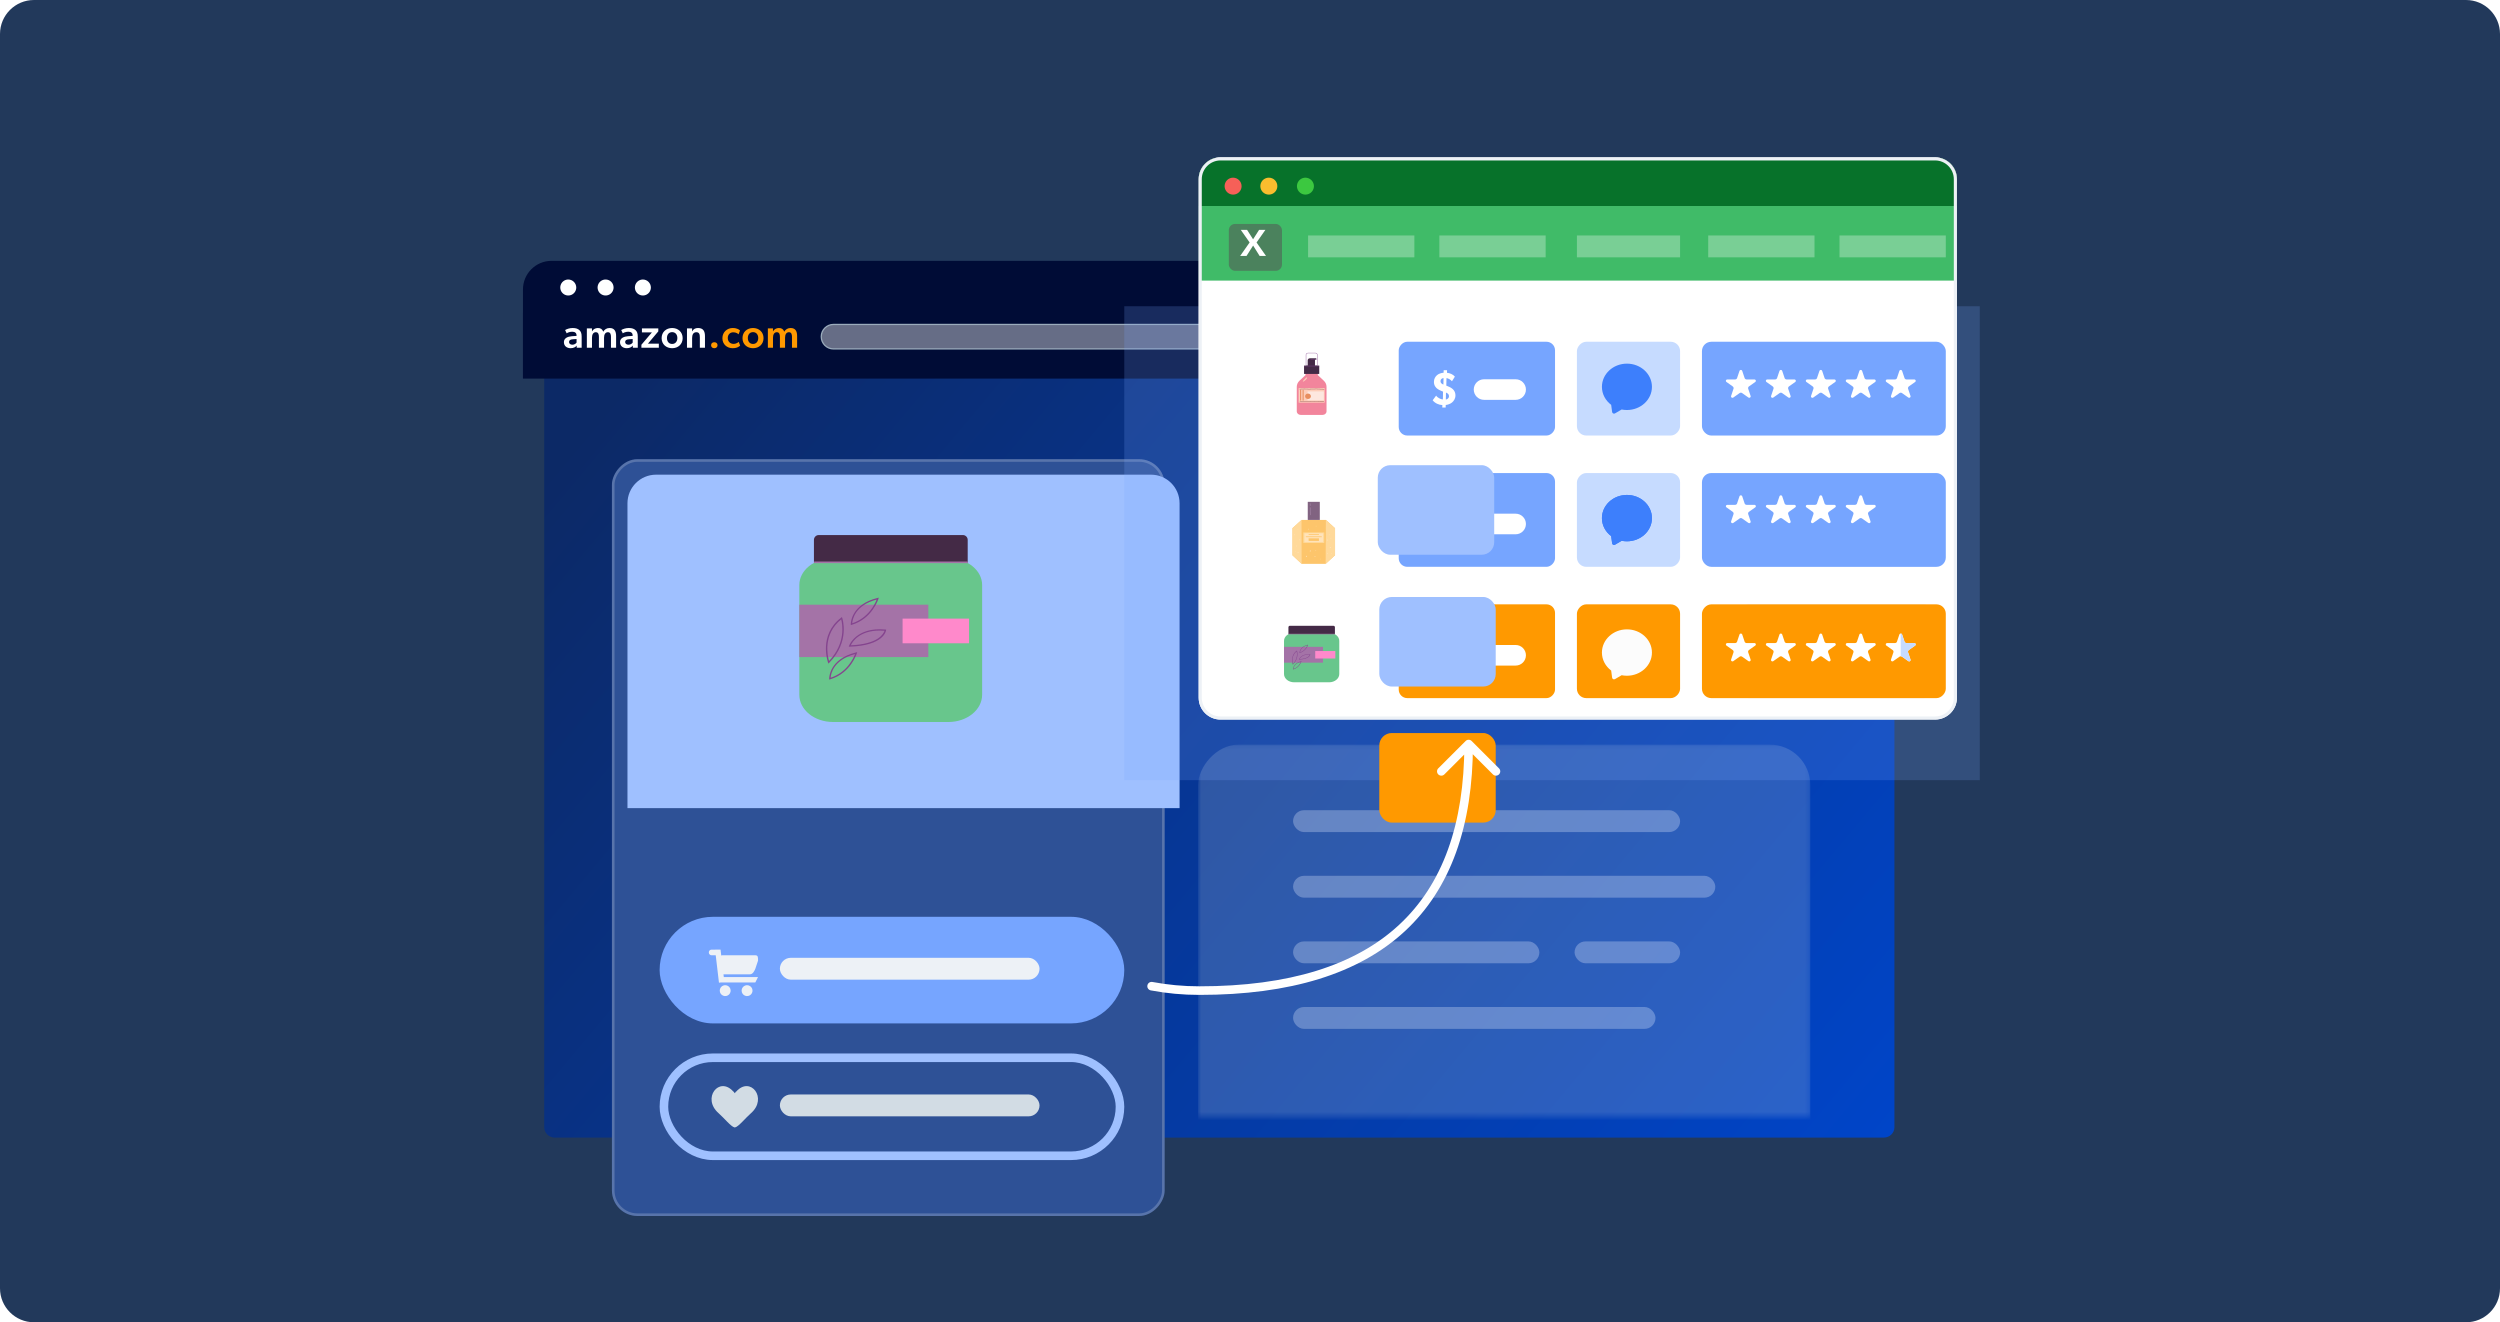 <svg width="588" height="311" viewBox="0 0 588 311" fill="none" xmlns="http://www.w3.org/2000/svg">
<path d="M0 8C0 3.582 3.582 0 8 0H580C584.418 0 588 3.582 588 8V303C588 307.418 584.418 311 580 311H8C3.582 311 0 307.418 0 303V8Z" fill="#22395B"/>
<g filter="url(#filter0_d_7294_17087)">
<path d="M438.064 75.491H125.507C124.123 75.491 123 76.582 123 77.928V260.126C123 261.472 124.123 262.563 125.507 262.563H438.064C439.449 262.563 440.571 261.472 440.571 260.126V77.928C440.571 76.582 439.449 75.491 438.064 75.491Z" fill="url(#paint0_linear_7294_17087)"/>
</g>
<g clip-path="url(#clip0_7294_17087)">
<path d="M440.571 66.734C440.571 63.76 438.16 61.349 435.186 61.349H128.385C125.411 61.349 123 63.76 123 66.734V88.992H440.571V66.734Z" fill="#000C36"/>
<path d="M135.536 67.616C135.537 67.989 135.428 68.353 135.222 68.663C135.015 68.973 134.722 69.215 134.379 69.358C134.035 69.501 133.657 69.539 133.292 69.467C132.927 69.395 132.591 69.216 132.328 68.953C132.064 68.69 131.885 68.355 131.812 67.99C131.739 67.625 131.776 67.246 131.918 66.902C132.06 66.558 132.301 66.264 132.611 66.057C132.92 65.85 133.284 65.739 133.656 65.739C134.153 65.743 134.628 65.942 134.98 66.293C135.332 66.644 135.532 67.119 135.536 67.616Z" fill="#FEFFFF"/>
<path d="M144.313 67.616C144.314 67.989 144.204 68.353 143.998 68.663C143.791 68.974 143.498 69.216 143.154 69.359C142.81 69.501 142.432 69.539 142.066 69.467C141.701 69.394 141.366 69.215 141.103 68.951C140.839 68.688 140.66 68.352 140.588 67.987C140.515 67.621 140.553 67.243 140.696 66.899C140.839 66.555 141.08 66.261 141.39 66.055C141.7 65.848 142.064 65.738 142.437 65.739C142.683 65.738 142.928 65.786 143.156 65.88C143.384 65.974 143.591 66.112 143.766 66.286C143.94 66.461 144.078 66.668 144.172 66.897C144.266 67.125 144.314 67.37 144.313 67.616Z" fill="#FEFFFF"/>
<path d="M153.087 67.616C153.088 67.989 152.978 68.353 152.772 68.663C152.566 68.973 152.273 69.215 151.929 69.358C151.586 69.501 151.208 69.539 150.843 69.467C150.477 69.395 150.142 69.216 149.879 68.953C149.615 68.69 149.436 68.355 149.363 67.99C149.29 67.625 149.327 67.246 149.469 66.902C149.611 66.558 149.852 66.264 150.161 66.057C150.471 65.85 150.835 65.739 151.207 65.739C151.703 65.743 152.179 65.942 152.531 66.293C152.883 66.644 153.082 67.119 153.087 67.616Z" fill="#FEFFFF"/>
<path d="M440.571 73.562H123V88.991H440.571V73.562Z" fill="#000C36"/>
<path d="M193.159 79.187C193.159 77.597 194.448 76.308 196.038 76.308H430.298C431.888 76.308 433.177 77.597 433.177 79.187C433.177 80.778 431.888 82.067 430.298 82.067H196.038C194.448 82.067 193.159 80.778 193.159 79.187Z" fill="white" fill-opacity="0.4" stroke="#9BACBC" stroke-width="0.3"/>
<rect x="432.634" y="76.158" width="5.405" height="6.119" rx="0.573" fill="#FEB55E"/>
<path d="M135.628 81.265C135.44 81.595 134.912 81.897 134.233 81.897C133.347 81.897 132.631 81.416 132.631 80.464C132.631 79.512 133.564 79.145 134.507 79.079L135.6 79.003V78.881C135.6 78.297 135.213 78.023 134.582 78.023C133.979 78.023 133.479 78.249 133.281 78.4L132.914 77.627C133.263 77.42 133.903 77.147 134.695 77.147C135.506 77.147 135.967 77.354 136.307 77.675C136.636 77.995 136.806 78.41 136.806 79.183V81.793H135.647L135.628 81.265ZM134.789 79.786C134.148 79.823 133.837 80.04 133.837 80.427C133.837 80.813 134.13 81.077 134.629 81.077C135.1 81.077 135.449 80.803 135.609 80.577V79.739L134.789 79.786ZM143.701 79.239C143.701 78.683 143.579 78.136 142.985 78.136C142.382 78.136 142.071 78.655 142.071 79.437V81.793H140.864V79.23C140.864 78.608 140.704 78.136 140.129 78.136C139.507 78.136 139.234 78.721 139.234 79.437V81.793H138.028V77.232H139.234L139.225 77.92H139.253C139.46 77.496 140.016 77.147 140.61 77.147C141.27 77.147 141.665 77.411 141.882 78.014C142.203 77.458 142.721 77.147 143.381 77.147C144.578 77.147 144.907 77.995 144.907 79.041V81.793H143.701V79.239ZM148.825 81.265C148.637 81.595 148.109 81.897 147.431 81.897C146.545 81.897 145.828 81.416 145.828 80.464C145.828 79.512 146.761 79.145 147.704 79.079L148.797 79.003V78.881C148.797 78.297 148.411 78.023 147.779 78.023C147.176 78.023 146.677 78.249 146.479 78.4L146.111 77.627C146.46 77.42 147.101 77.147 147.892 77.147C148.703 77.147 149.165 77.354 149.504 77.675C149.834 77.995 150.003 78.41 150.003 79.183V81.793H148.844L148.825 81.265ZM147.987 79.786C147.346 79.823 147.035 80.04 147.035 80.427C147.035 80.813 147.327 81.077 147.826 81.077C148.298 81.077 148.646 80.803 148.806 80.577V79.739L147.987 79.786ZM150.857 81.086L153.327 78.183H150.98V77.241H154.834V77.939L152.394 80.832H154.957V81.793H150.857V81.086ZM158.091 81.897C156.687 81.897 155.613 80.973 155.613 79.531C155.613 78.089 156.687 77.147 158.091 77.147C159.486 77.147 160.56 78.089 160.56 79.531C160.56 80.973 159.486 81.897 158.091 81.897ZM159.316 79.503C159.316 78.721 158.864 78.118 158.091 78.118C157.3 78.118 156.866 78.721 156.866 79.503C156.866 80.285 157.3 80.898 158.091 80.898C158.864 80.898 159.316 80.285 159.316 79.503ZM164.604 79.352C164.604 78.674 164.481 78.136 163.784 78.136C163.039 78.136 162.785 78.758 162.785 79.522V81.793H161.578V77.232H162.785L162.775 77.92H162.804C163.049 77.439 163.51 77.147 164.17 77.147C165.48 77.147 165.81 77.995 165.81 79.088V81.793H164.604V79.352Z" fill="white"/>
<path d="M168.01 81.897C167.558 81.897 167.247 81.633 167.247 81.199C167.247 80.756 167.558 80.492 168.01 80.492C168.444 80.492 168.764 80.756 168.764 81.199C168.764 81.633 168.444 81.897 168.01 81.897ZM173.744 80.398L174.084 81.284C173.989 81.369 173.518 81.897 172.303 81.897C171.059 81.897 169.909 81.039 169.909 79.55C169.909 78.052 171.096 77.147 172.321 77.147C173.471 77.147 173.923 77.609 174.046 77.731L173.716 78.636C173.575 78.504 173.17 78.155 172.463 78.155C171.746 78.155 171.172 78.655 171.172 79.493C171.172 80.332 171.746 80.879 172.529 80.879C173.311 80.879 173.744 80.398 173.744 80.398ZM177.114 81.897C175.71 81.897 174.635 80.973 174.635 79.531C174.635 78.089 175.71 77.147 177.114 77.147C178.509 77.147 179.583 78.089 179.583 79.531C179.583 80.973 178.509 81.897 177.114 81.897ZM178.339 79.503C178.339 78.721 177.887 78.118 177.114 78.118C176.322 78.118 175.889 78.721 175.889 79.503C175.889 80.285 176.322 80.898 177.114 80.898C177.887 80.898 178.339 80.285 178.339 79.503ZM186.274 79.239C186.274 78.683 186.152 78.136 185.558 78.136C184.955 78.136 184.644 78.655 184.644 79.437V81.793H183.438V79.23C183.438 78.608 183.277 78.136 182.703 78.136C182.081 78.136 181.807 78.721 181.807 79.437V81.793H180.601V77.232H181.807L181.798 77.92H181.826C182.033 77.496 182.59 77.147 183.183 77.147C183.843 77.147 184.239 77.411 184.456 78.014C184.776 77.458 185.294 77.147 185.954 77.147C187.151 77.147 187.481 77.995 187.481 79.041V81.793H186.274V79.239Z" fill="#FF9900"/>
</g>
<rect width="130" height="178" rx="6" transform="matrix(-1 0 0 1 273.924 108)" fill="#2E5196"/>
<rect x="-0.305" y="0.305" width="129.389" height="177.389" rx="5.695" transform="matrix(-1 0 0 1 273.314 108)" stroke="white" stroke-opacity="0.2" stroke-width="0.611"/>
<g filter="url(#filter1_d_7294_17087)">
<path d="M144.214 115.008C144.214 111.29 147.228 108.276 150.946 108.276H267.34C271.058 108.276 274.071 111.29 274.071 115.008V186.705H144.214V115.008Z" fill="#9FC0FF"/>
</g>
<rect x="155.143" y="215.634" width="109.286" height="25.071" rx="12.536" fill="#76A5FF"/>
<path d="M178.288 225.956L177.645 227.878C177.407 228.416 177.067 229.158 176.36 229.158H170.162L170.238 229.801H178.288L177.645 231.081H169.514L169.101 231.13L168.338 224.68H167.36C167.189 224.68 167.026 224.612 166.905 224.492C166.784 224.371 166.717 224.208 166.717 224.037C166.71 223.954 166.719 223.871 166.744 223.792C166.769 223.713 166.81 223.639 166.864 223.576C166.918 223.513 166.984 223.461 167.058 223.424C167.132 223.386 167.212 223.363 167.295 223.357L169.473 223.349L169.636 224.731C169.729 224.694 169.828 224.676 169.928 224.677H177.642C178.352 224.677 178.288 225.25 178.288 225.956ZM170.574 231.718C170.827 231.719 171.074 231.795 171.284 231.936C171.494 232.078 171.657 232.278 171.753 232.512C171.849 232.746 171.874 233.003 171.824 233.251C171.774 233.499 171.652 233.727 171.472 233.906C171.293 234.084 171.065 234.206 170.817 234.255C170.568 234.304 170.311 234.278 170.078 234.181C169.844 234.084 169.644 233.92 169.504 233.709C169.363 233.499 169.288 233.251 169.288 232.998C169.29 232.658 169.426 232.333 169.667 232.093C169.908 231.853 170.234 231.719 170.574 231.719V231.718ZM175.717 231.718C175.97 231.719 176.217 231.795 176.427 231.936C176.637 232.078 176.8 232.278 176.896 232.512C176.992 232.746 177.017 233.003 176.967 233.251C176.917 233.499 176.795 233.727 176.615 233.906C176.436 234.084 176.208 234.206 175.96 234.255C175.711 234.304 175.454 234.278 175.22 234.181C174.987 234.084 174.787 233.92 174.646 233.709C174.506 233.499 174.431 233.251 174.431 232.998C174.433 232.658 174.569 232.333 174.81 232.093C175.051 231.853 175.377 231.719 175.717 231.719V231.718Z" fill="#EDF1F6"/>
<rect x="156.153" y="248.786" width="107.266" height="23.052" rx="11.526" stroke="#9FC0FF" stroke-width="2.019"/>
<rect x="183.428" y="225.276" width="61.071" height="5.143" rx="2.571" fill="#EDF1F6"/>
<rect x="183.428" y="257.42" width="61.071" height="5.143" rx="2.571" fill="#D2DCE4"/>
<path d="M176.632 261.82C175.363 262.931 173.669 265.03 172.901 265.159C172.884 265.165 172.866 265.169 172.848 265.172C172.845 265.172 172.841 265.172 172.837 265.172C172.833 265.172 172.83 265.172 172.826 265.172H172.821H172.815C172.812 265.172 172.808 265.172 172.804 265.172C172.801 265.172 172.797 265.172 172.793 265.172C172.776 265.169 172.758 265.165 172.741 265.159C171.973 265.032 170.279 262.933 169.01 261.82C164.987 258.298 169.158 253.013 172.462 256.72C172.484 256.713 172.509 256.734 172.534 256.767V256.724C172.63 256.852 172.725 256.99 172.821 257.135C172.916 256.99 173.011 256.852 173.108 256.724V256.767C173.133 256.735 173.157 256.713 173.18 256.72C176.484 253.013 180.655 258.297 176.632 261.82Z" fill="#D2DCE4"/>
<mask id="mask0_7294_17087" style="mask-type:alpha" maskUnits="userSpaceOnUse" x="281" y="175" width="145" height="88">
<rect x="281.786" y="175.134" width="144" height="87.429" fill="#C4C4C4"/>
</mask>
<g mask="url(#mask0_7294_17087)">
<rect width="144" height="131.143" rx="9.54" transform="matrix(-1 0 0 1 425.786 175.134)" fill="#D2DCE4" fill-opacity="0.2"/>
<rect x="304.13" y="190.562" width="91.034" height="5.143" rx="2.571" fill="#E7EEFF" fill-opacity="0.3"/>
<rect x="304.13" y="205.991" width="99.31" height="5.143" rx="2.571" fill="#E7EEFF" fill-opacity="0.3"/>
<rect x="304.13" y="221.42" width="57.931" height="5.143" rx="2.571" fill="#E7EEFF" fill-opacity="0.3"/>
<rect x="370.337" y="221.42" width="24.828" height="5.143" rx="2.571" fill="#E7EEFF" fill-opacity="0.3"/>
<rect x="304.13" y="236.849" width="85.241" height="5.143" rx="2.571" fill="#E7EEFF" fill-opacity="0.3"/>
</g>
<g opacity="0.2" filter="url(#filter2_f_7294_17087)">
<rect width="201.214" height="111.463" transform="matrix(1 0 0 -1 264.429 183.491)" fill="#76A5FF"/>
</g>
<rect opacity="0.5" x="286.286" y="44.634" width="137.571" height="92.571" fill="#224EA3" fill-opacity="0.39"/>
<g clip-path="url(#clip1_7294_17087)">
<path d="M281.924 42.147C281.924 39.304 284.228 37 287.071 37H455.126C457.968 37 460.273 39.304 460.273 42.147V164.095C460.273 166.937 457.968 169.242 455.126 169.242H287.071C284.228 169.242 281.924 166.937 281.924 164.095V42.147Z" fill="white"/>
<path d="M460.369 37.216H281.979V48.45H460.369V37.216Z" fill="#07722A"/>
<path d="M292.023 43.774C292.024 44.168 291.907 44.554 291.689 44.882C291.47 45.21 291.158 45.466 290.793 45.617C290.429 45.769 290.027 45.809 289.639 45.733C289.252 45.656 288.896 45.467 288.616 45.189C288.336 44.91 288.145 44.556 288.068 44.169C287.991 43.783 288.03 43.383 288.181 43.018C288.332 42.654 288.588 42.343 288.916 42.124C289.245 41.905 289.631 41.788 290.026 41.788C290.554 41.792 291.059 42.002 291.432 42.374C291.806 42.745 292.018 43.248 292.023 43.774Z" fill="#F66058"/>
<path d="M300.427 43.774C300.428 44.169 300.312 44.554 300.093 44.882C299.873 45.211 299.562 45.467 299.197 45.618C298.832 45.769 298.43 45.809 298.042 45.732C297.654 45.656 297.298 45.466 297.018 45.187C296.739 44.908 296.549 44.553 296.472 44.166C296.395 43.78 296.435 43.379 296.587 43.015C296.738 42.651 296.995 42.34 297.324 42.122C297.653 41.903 298.04 41.787 298.435 41.788C298.697 41.787 298.957 41.837 299.199 41.937C299.441 42.036 299.661 42.182 299.846 42.367C300.032 42.552 300.178 42.771 300.278 43.013C300.378 43.254 300.428 43.513 300.427 43.774Z" fill="#F9BD2E"/>
<path d="M309.034 43.774C309.035 44.168 308.919 44.554 308.7 44.882C308.481 45.21 308.17 45.466 307.805 45.617C307.44 45.769 307.039 45.809 306.651 45.733C306.264 45.656 305.907 45.467 305.628 45.189C305.348 44.91 305.157 44.556 305.08 44.169C305.002 43.783 305.042 43.383 305.193 43.018C305.344 42.654 305.599 42.343 305.928 42.124C306.256 41.905 306.643 41.788 307.038 41.788C307.565 41.792 308.07 42.002 308.444 42.374C308.817 42.745 309.029 43.248 309.034 43.774Z" fill="#3CC840"/>
<path d="M460.369 48.451H281.979V66.005H460.369V48.451Z" fill="#40BB68"/>
<rect x="400.3" y="80.381" width="57.35" height="22.058" rx="2.206" fill="#76A5FF"/>
<rect x="400.3" y="111.262" width="57.35" height="22.058" rx="2.206" fill="#76A5FF"/>
<rect x="409.859" y="142.143" width="44.116" height="22.058" rx="1.471" fill="#EDF1F6"/>
<rect x="307.658" y="55.381" width="24.999" height="5.147" fill="#79CF95"/>
<rect x="338.538" y="55.381" width="24.999" height="5.147" fill="#79CF95"/>
<rect x="370.89" y="55.381" width="24.264" height="5.147" fill="#79CF95"/>
<rect x="401.771" y="55.381" width="24.999" height="5.147" fill="#79CF95"/>
<rect x="432.651" y="55.381" width="24.999" height="5.147" fill="#79CF95"/>
<rect x="289.019" y="52.668" width="12.505" height="11.029" rx="1.471" fill="#4B825D"/>
<path d="M294.735 57.753L296.259 60.195H297.764L295.541 57.034L297.618 54.069H296.133L294.725 56.28L293.317 54.069H291.832L293.91 57.025L291.687 60.195H293.182L294.735 57.753Z" fill="white"/>
<rect width="36.763" height="22.058" rx="2.019" transform="matrix(1 0 0 -1 328.98 102.438)" fill="#76A5FF"/>
<rect width="24.264" height="22.058" rx="2.206" transform="matrix(1 0 0 -1 370.89 102.438)" fill="#C6DBFF"/>
<rect width="24.264" height="22.058" rx="2.206" transform="matrix(1 0 0 -1 370.89 133.318)" fill="#C6DBFF"/>
<rect width="24.264" height="22.058" rx="2.206" transform="matrix(1 0 0 -1 370.89 164.2)" fill="#FF9900"/>
<path d="M342.322 93.002C342.322 93.785 341.903 94.358 341.473 94.7C341.087 95.009 340.458 95.219 340.039 95.252L340.017 95.858H339.223L339.245 95.274C338.418 95.241 337.513 94.844 336.962 94.149L337.778 93.046C338.098 93.553 338.892 93.939 339.366 93.95L339.399 92.108L339.024 91.954C338.605 91.778 338.274 91.612 338.031 91.414C337.789 91.226 337.259 90.741 337.259 89.837C337.259 89.109 337.579 88.59 337.987 88.237C338.362 87.906 338.936 87.719 339.531 87.664L339.553 87.068H340.348L340.337 87.686C340.998 87.741 341.748 88.05 342.189 88.579L341.506 89.671C341.131 89.252 340.623 88.987 340.215 88.932L340.171 90.697L340.866 90.995C341.759 91.392 342.322 92.031 342.322 93.002ZM339.52 88.921C339.101 88.954 338.804 89.23 338.804 89.66C338.804 90.068 339.09 90.267 339.366 90.399L339.487 90.454L339.52 88.921ZM340.8 93.211C340.8 92.792 340.601 92.583 340.27 92.417L340.094 92.329L340.061 93.972C340.403 93.939 340.8 93.641 340.8 93.211Z" fill="white"/>
<rect width="36.763" height="22.058" rx="2.019" transform="matrix(1 0 0 -1 328.98 133.319)" fill="#76A5FF"/>
<rect width="36.763" height="22.058" rx="2.019" transform="matrix(1 0 0 -1 328.98 164.2)" fill="#FF9900"/>
<path d="M342.322 123.883C342.322 124.666 341.903 125.239 341.473 125.581C341.087 125.89 340.458 126.099 340.039 126.133L340.017 126.739H339.223L339.245 126.155C338.418 126.121 337.513 125.724 336.962 125.03L337.778 123.927C338.098 124.434 338.892 124.82 339.366 124.831L339.399 122.989L339.024 122.835C338.605 122.658 338.274 122.493 338.031 122.294C337.789 122.107 337.259 121.622 337.259 120.717C337.259 119.989 337.579 119.471 337.987 119.118C338.362 118.787 338.936 118.6 339.531 118.545L339.553 117.949H340.348L340.337 118.567C340.998 118.622 341.748 118.931 342.189 119.46L341.506 120.552C341.131 120.133 340.623 119.868 340.215 119.813L340.171 121.578L340.866 121.875C341.759 122.272 342.322 122.912 342.322 123.883ZM339.52 119.802C339.101 119.835 338.804 120.111 338.804 120.541C338.804 120.949 339.09 121.147 339.366 121.28L339.487 121.335L339.52 119.802ZM340.8 124.092C340.8 123.673 340.601 123.464 340.27 123.298L340.094 123.21L340.061 124.853C340.403 124.82 340.8 124.522 340.8 124.092Z" fill="white"/>
<path d="M342.322 154.763C342.322 155.547 341.903 156.12 341.473 156.462C341.087 156.771 340.458 156.98 340.039 157.013L340.017 157.62H339.223L339.245 157.035C338.418 157.002 337.513 156.605 336.962 155.91L337.778 154.808C338.098 155.315 338.892 155.701 339.366 155.712L339.399 153.87L339.024 153.716C338.605 153.539 338.274 153.374 338.031 153.175C337.789 152.988 337.259 152.503 337.259 151.598C337.259 150.87 337.579 150.352 337.987 149.999C338.362 149.668 338.936 149.481 339.531 149.426L339.553 148.83H340.348L340.337 149.448C340.998 149.503 341.748 149.812 342.189 150.341L341.506 151.433C341.131 151.014 340.623 150.749 340.215 150.694L340.171 152.458L340.866 152.756C341.759 153.153 342.322 153.793 342.322 154.763ZM339.52 150.683C339.101 150.716 338.804 150.992 338.804 151.422C338.804 151.83 339.09 152.028 339.366 152.161L339.487 152.216L339.52 150.683ZM340.8 154.973C340.8 154.554 340.601 154.344 340.27 154.179L340.094 154.091L340.061 155.734C340.403 155.701 340.8 155.403 340.8 154.973Z" fill="white"/>
<rect width="57.35" height="22.058" rx="2.206" transform="matrix(1 0 0 -1 400.3 164.2)" fill="#FF9900"/>
<path d="M412.681 118.743H410.809V118.739C410.705 118.738 410.604 118.707 410.52 118.65C410.436 118.594 410.372 118.514 410.339 118.423C410.333 118.409 410.328 118.395 410.324 118.38L409.774 116.739L409.761 116.698C409.737 116.636 409.693 116.582 409.635 116.545C409.576 116.508 409.506 116.49 409.436 116.492C409.365 116.495 409.297 116.519 409.242 116.56C409.187 116.601 409.147 116.657 409.129 116.721L408.573 118.374C408.573 118.375 408.573 118.376 408.573 118.377C408.569 118.394 408.563 118.411 408.556 118.428C408.522 118.518 408.458 118.597 408.374 118.653C408.29 118.709 408.189 118.739 408.086 118.74V118.743H406.212C406.131 118.757 406.057 118.796 406.004 118.856C405.951 118.915 405.923 118.99 405.924 119.067C405.924 119.117 405.936 119.166 405.959 119.211C405.981 119.256 406.015 119.296 406.057 119.327L406.072 119.339L407.527 120.37C407.596 120.416 407.652 120.477 407.691 120.548C407.729 120.619 407.749 120.697 407.749 120.776C407.749 120.813 407.744 120.85 407.735 120.886C407.729 120.914 407.72 120.941 407.708 120.967L407.157 122.617V122.623L407.152 122.635C407.144 122.665 407.139 122.697 407.139 122.728C407.138 122.77 407.145 122.812 407.161 122.852C407.178 122.891 407.202 122.927 407.233 122.958C407.264 122.988 407.302 123.013 407.343 123.03C407.385 123.047 407.429 123.056 407.474 123.057C407.533 123.057 407.591 123.042 407.641 123.014L407.7 122.974L409.144 121.953L409.176 121.93C409.256 121.878 409.351 121.85 409.449 121.849C409.546 121.849 409.642 121.875 409.723 121.925C409.741 121.936 409.757 121.948 409.773 121.961L411.209 122.977L411.25 123.006C411.303 123.037 411.364 123.053 411.426 123.053C411.471 123.052 411.516 123.042 411.557 123.025C411.599 123.008 411.636 122.984 411.667 122.954C411.698 122.923 411.722 122.887 411.739 122.848C411.755 122.808 411.762 122.767 411.761 122.725C411.761 122.692 411.756 122.659 411.746 122.627C411.746 122.622 411.742 122.617 411.741 122.611L411.187 120.955C411.178 120.934 411.171 120.912 411.165 120.889C411.142 120.799 411.146 120.704 411.177 120.616C411.208 120.527 411.265 120.449 411.342 120.388C411.354 120.379 411.367 120.37 411.38 120.361L412.819 119.343L412.862 119.312C412.9 119.281 412.93 119.242 412.95 119.199C412.97 119.157 412.98 119.11 412.98 119.063C412.98 118.985 412.95 118.91 412.895 118.851C412.84 118.792 412.764 118.754 412.681 118.743Z" fill="white"/>
<path d="M422.087 118.742H420.214V118.738C420.111 118.737 420.01 118.706 419.926 118.649C419.841 118.593 419.778 118.513 419.744 118.422C419.739 118.408 419.734 118.394 419.73 118.379L419.18 116.738L419.166 116.697C419.143 116.635 419.098 116.581 419.04 116.544C418.981 116.507 418.912 116.489 418.841 116.491C418.77 116.494 418.703 116.518 418.647 116.559C418.592 116.6 418.553 116.657 418.534 116.72L417.979 118.373C417.979 118.374 417.979 118.375 417.979 118.376C417.974 118.393 417.968 118.41 417.962 118.427C417.927 118.517 417.863 118.596 417.779 118.652C417.695 118.708 417.595 118.738 417.491 118.739V118.742H415.618C415.536 118.756 415.462 118.795 415.409 118.855C415.357 118.914 415.328 118.989 415.33 119.066C415.329 119.116 415.341 119.165 415.364 119.21C415.387 119.255 415.42 119.295 415.462 119.326L415.477 119.338L416.932 120.369C417.017 120.427 417.083 120.507 417.12 120.599C417.157 120.691 417.164 120.791 417.141 120.887C417.134 120.915 417.125 120.942 417.114 120.968L416.562 122.618V122.624L416.558 122.636C416.549 122.666 416.544 122.698 416.544 122.73C416.543 122.772 416.551 122.814 416.567 122.853C416.583 122.892 416.607 122.928 416.639 122.959C416.67 122.99 416.707 123.014 416.748 123.031C416.79 123.048 416.835 123.057 416.88 123.058C416.939 123.058 416.996 123.044 417.047 123.015L417.105 122.975L418.55 121.955L418.582 121.932C418.662 121.88 418.756 121.852 418.854 121.851C418.951 121.85 419.047 121.876 419.128 121.926C419.146 121.937 419.163 121.949 419.179 121.962L420.615 122.978L420.655 123.008C420.708 123.038 420.769 123.055 420.831 123.054C420.877 123.053 420.921 123.044 420.962 123.027C421.004 123.01 421.041 122.985 421.072 122.955C421.103 122.924 421.128 122.888 421.144 122.849C421.16 122.81 421.168 122.768 421.166 122.726C421.167 122.693 421.161 122.66 421.151 122.629C421.151 122.624 421.148 122.618 421.146 122.612L420.592 120.956C420.583 120.935 420.575 120.913 420.57 120.89C420.56 120.852 420.555 120.812 420.555 120.772C420.554 120.699 420.571 120.627 420.604 120.561C420.636 120.495 420.685 120.436 420.745 120.389C420.757 120.379 420.77 120.371 420.783 120.362L422.222 119.344L422.265 119.312C422.303 119.281 422.333 119.243 422.353 119.2C422.373 119.157 422.383 119.111 422.383 119.064C422.384 118.986 422.354 118.91 422.3 118.851C422.245 118.792 422.169 118.753 422.087 118.742Z" fill="white"/>
<path d="M431.483 118.742H429.611V118.738C429.507 118.737 429.406 118.706 429.322 118.649C429.238 118.593 429.175 118.513 429.141 118.422C429.135 118.408 429.13 118.394 429.126 118.379L428.577 116.738L428.563 116.697C428.539 116.635 428.495 116.581 428.436 116.544C428.378 116.507 428.308 116.489 428.237 116.491C428.167 116.494 428.099 116.518 428.044 116.559C427.989 116.6 427.949 116.657 427.931 116.72L427.375 118.373C427.375 118.373 427.375 118.373 427.375 118.376C427.371 118.393 427.365 118.41 427.358 118.427C427.323 118.517 427.26 118.596 427.176 118.652C427.092 118.708 426.991 118.738 426.888 118.739V118.742H425.014C424.932 118.756 424.859 118.795 424.806 118.855C424.753 118.914 424.725 118.989 424.726 119.066C424.726 119.116 424.737 119.165 424.76 119.21C424.783 119.255 424.817 119.295 424.858 119.326L424.874 119.338L426.329 120.369C426.414 120.427 426.479 120.507 426.516 120.599C426.553 120.691 426.561 120.791 426.537 120.887C426.531 120.915 426.522 120.942 426.51 120.968L425.958 122.618V122.624L425.954 122.636C425.945 122.666 425.941 122.698 425.941 122.73C425.939 122.772 425.947 122.814 425.963 122.853C425.979 122.892 426.004 122.928 426.035 122.959C426.066 122.99 426.104 123.014 426.145 123.031C426.186 123.048 426.231 123.057 426.276 123.058C426.335 123.058 426.393 123.044 426.443 123.015L426.502 122.975L427.946 121.955L427.978 121.932C428.058 121.88 428.153 121.852 428.25 121.851C428.348 121.85 428.443 121.876 428.524 121.926C428.542 121.937 428.559 121.949 428.575 121.962L430.011 122.978L430.052 123.008C430.104 123.038 430.166 123.055 430.228 123.054C430.273 123.053 430.318 123.044 430.359 123.027C430.4 123.01 430.438 122.985 430.469 122.955C430.5 122.924 430.524 122.888 430.54 122.849C430.556 122.81 430.564 122.768 430.563 122.726C430.563 122.693 430.558 122.66 430.548 122.629C430.548 122.624 430.544 122.618 430.543 122.612L429.989 120.956C429.98 120.935 429.972 120.913 429.967 120.89C429.957 120.852 429.952 120.812 429.952 120.772C429.951 120.699 429.968 120.627 430.001 120.561C430.034 120.495 430.082 120.436 430.142 120.389C430.154 120.379 430.167 120.371 430.18 120.362L431.619 119.344L431.663 119.312C431.7 119.281 431.73 119.243 431.751 119.2C431.771 119.157 431.781 119.111 431.78 119.064C431.781 118.986 431.751 118.91 431.697 118.851C431.642 118.792 431.566 118.753 431.483 118.742Z" fill="white"/>
<path d="M440.881 118.742H439.008V118.738C438.905 118.737 438.804 118.706 438.72 118.649C438.635 118.593 438.572 118.513 438.538 118.422C438.533 118.408 438.528 118.394 438.524 118.379L437.974 116.738L437.96 116.697C437.937 116.635 437.892 116.581 437.834 116.544C437.775 116.507 437.706 116.489 437.635 116.491C437.564 116.494 437.496 116.518 437.441 116.559C437.386 116.6 437.347 116.657 437.328 116.72L436.773 118.373C436.773 118.374 436.773 118.375 436.773 118.376C436.768 118.393 436.762 118.41 436.756 118.427C436.721 118.517 436.657 118.596 436.573 118.652C436.489 118.708 436.389 118.738 436.285 118.739V118.742H434.412C434.33 118.756 434.256 118.795 434.203 118.855C434.15 118.914 434.122 118.989 434.124 119.066C434.123 119.116 434.135 119.165 434.158 119.21C434.18 119.255 434.214 119.295 434.256 119.326L434.271 119.338L435.726 120.369C435.811 120.427 435.877 120.507 435.914 120.599C435.951 120.691 435.958 120.791 435.935 120.887C435.928 120.915 435.919 120.942 435.908 120.968L435.356 122.618V122.624L435.351 122.636C435.342 122.666 435.338 122.698 435.338 122.73C435.336 122.772 435.344 122.814 435.36 122.853C435.376 122.892 435.401 122.928 435.432 122.959C435.463 122.99 435.5 123.014 435.542 123.031C435.583 123.048 435.628 123.057 435.673 123.058C435.732 123.058 435.79 123.044 435.84 123.015L435.899 122.975L437.343 121.955L437.375 121.932C437.455 121.88 437.55 121.852 437.647 121.851C437.745 121.85 437.84 121.876 437.921 121.926C437.939 121.937 437.957 121.949 437.972 121.962L439.409 122.978L439.449 123.008C439.502 123.038 439.563 123.055 439.625 123.054C439.671 123.053 439.715 123.044 439.756 123.027C439.798 123.01 439.835 122.985 439.866 122.955C439.897 122.924 439.922 122.888 439.938 122.849C439.954 122.81 439.962 122.768 439.96 122.726C439.961 122.693 439.955 122.66 439.945 122.629C439.945 122.624 439.942 122.618 439.94 122.612L439.386 120.956C439.376 120.935 439.369 120.913 439.364 120.89C439.354 120.852 439.349 120.812 439.349 120.772C439.348 120.699 439.365 120.627 439.398 120.561C439.43 120.495 439.479 120.436 439.538 120.389C439.551 120.379 439.564 120.371 439.577 120.362L441.016 119.344L441.059 119.312C441.097 119.281 441.127 119.243 441.147 119.2C441.167 119.157 441.177 119.111 441.177 119.064C441.177 118.986 441.148 118.91 441.093 118.851C441.039 118.792 440.963 118.753 440.881 118.742Z" fill="white"/>
<path d="M412.681 89.251H410.809V89.247C410.705 89.246 410.604 89.215 410.52 89.158C410.436 89.102 410.372 89.022 410.339 88.931C410.333 88.917 410.328 88.902 410.324 88.888L409.774 87.247L409.761 87.205C409.737 87.143 409.693 87.09 409.635 87.053C409.576 87.016 409.506 86.998 409.436 87C409.365 87.003 409.297 87.027 409.242 87.068C409.187 87.109 409.147 87.165 409.129 87.229L408.573 88.882C408.573 88.883 408.573 88.884 408.573 88.885C408.569 88.902 408.563 88.919 408.556 88.935C408.522 89.026 408.458 89.105 408.374 89.161C408.29 89.216 408.189 89.247 408.086 89.248V89.251H406.212C406.131 89.264 406.057 89.304 406.004 89.364C405.951 89.423 405.923 89.498 405.924 89.575C405.924 89.625 405.936 89.674 405.959 89.719C405.981 89.764 406.015 89.804 406.057 89.835L406.072 89.846L407.527 90.878C407.596 90.924 407.652 90.985 407.691 91.056C407.729 91.126 407.749 91.205 407.749 91.284C407.749 91.321 407.744 91.358 407.735 91.394C407.729 91.421 407.72 91.448 407.708 91.475L407.157 93.125V93.131L407.152 93.143C407.144 93.173 407.139 93.205 407.139 93.236C407.138 93.278 407.145 93.32 407.161 93.36C407.178 93.399 407.202 93.435 407.233 93.466C407.264 93.496 407.302 93.52 407.343 93.537C407.385 93.555 407.429 93.564 407.474 93.564C407.533 93.565 407.591 93.55 407.641 93.522L407.7 93.481L409.144 92.461L409.176 92.438C409.256 92.386 409.351 92.358 409.449 92.357C409.546 92.356 409.642 92.383 409.723 92.433C409.741 92.444 409.757 92.456 409.773 92.469L411.209 93.485L411.25 93.514C411.303 93.545 411.364 93.561 411.426 93.561C411.471 93.56 411.516 93.55 411.557 93.533C411.599 93.516 411.636 93.492 411.667 93.461C411.698 93.431 411.722 93.395 411.739 93.356C411.755 93.316 411.762 93.275 411.761 93.232C411.761 93.199 411.756 93.166 411.746 93.135C411.746 93.13 411.742 93.125 411.741 93.119L411.187 91.463C411.178 91.442 411.171 91.419 411.165 91.397C411.142 91.306 411.146 91.212 411.177 91.123C411.208 91.035 411.265 90.956 411.342 90.896C411.354 90.886 411.367 90.878 411.38 90.869L412.819 89.851L412.862 89.82C412.9 89.788 412.93 89.75 412.95 89.707C412.97 89.664 412.98 89.618 412.98 89.571C412.98 89.493 412.95 89.418 412.895 89.359C412.84 89.3 412.764 89.261 412.681 89.251Z" fill="white"/>
<path d="M422.087 89.251H420.214V89.247C420.111 89.246 420.01 89.215 419.926 89.158C419.841 89.102 419.778 89.022 419.744 88.931C419.739 88.917 419.734 88.902 419.73 88.888L419.18 87.247L419.166 87.205C419.143 87.143 419.098 87.09 419.04 87.053C418.981 87.016 418.912 86.998 418.841 87C418.77 87.003 418.703 87.027 418.647 87.068C418.592 87.109 418.553 87.165 418.534 87.229L417.979 88.882C417.979 88.883 417.979 88.884 417.979 88.885C417.974 88.902 417.968 88.919 417.962 88.935C417.927 89.026 417.863 89.105 417.779 89.161C417.695 89.216 417.595 89.247 417.491 89.248V89.251H415.618C415.536 89.264 415.462 89.304 415.409 89.364C415.357 89.423 415.328 89.498 415.33 89.575C415.329 89.625 415.341 89.674 415.364 89.719C415.387 89.764 415.42 89.804 415.462 89.835L415.477 89.846L416.932 90.878C417.017 90.936 417.083 91.016 417.12 91.108C417.157 91.2 417.164 91.3 417.141 91.396C417.134 91.424 417.125 91.451 417.114 91.477L416.562 93.127V93.133L416.558 93.145C416.549 93.175 416.544 93.207 416.544 93.239C416.543 93.281 416.551 93.322 416.567 93.362C416.583 93.401 416.607 93.437 416.639 93.468C416.67 93.498 416.707 93.523 416.748 93.54C416.79 93.557 416.835 93.566 416.88 93.567C416.939 93.567 416.996 93.552 417.047 93.524L417.105 93.484L418.55 92.463L418.582 92.44C418.662 92.389 418.756 92.361 418.854 92.36C418.951 92.359 419.047 92.385 419.128 92.435C419.146 92.446 419.163 92.458 419.179 92.471L420.615 93.487L420.655 93.516C420.708 93.547 420.769 93.563 420.831 93.563C420.877 93.562 420.921 93.553 420.962 93.536C421.004 93.519 421.041 93.494 421.072 93.463C421.103 93.433 421.128 93.397 421.144 93.358C421.16 93.318 421.168 93.277 421.166 93.235C421.167 93.202 421.161 93.169 421.151 93.137C421.151 93.132 421.148 93.127 421.146 93.121L420.592 91.465C420.583 91.444 420.575 91.422 420.57 91.399C420.56 91.36 420.555 91.321 420.555 91.281C420.554 91.208 420.571 91.136 420.604 91.07C420.636 91.003 420.685 90.945 420.745 90.898C420.757 90.888 420.77 90.879 420.783 90.871L422.222 89.853L422.265 89.821C422.303 89.79 422.333 89.752 422.353 89.709C422.373 89.666 422.383 89.62 422.383 89.573C422.384 89.495 422.354 89.419 422.3 89.36C422.245 89.301 422.169 89.262 422.087 89.251Z" fill="white"/>
<path d="M431.483 89.251H429.611V89.247C429.507 89.246 429.406 89.215 429.322 89.158C429.238 89.102 429.175 89.022 429.141 88.931C429.135 88.917 429.13 88.902 429.126 88.888L428.577 87.247L428.563 87.205C428.539 87.143 428.495 87.09 428.436 87.053C428.378 87.016 428.308 86.998 428.237 87C428.167 87.003 428.099 87.027 428.044 87.068C427.989 87.109 427.949 87.165 427.931 87.229L427.375 88.882C427.375 88.882 427.375 88.882 427.375 88.885C427.371 88.902 427.365 88.919 427.358 88.935C427.323 89.026 427.26 89.105 427.176 89.161C427.092 89.216 426.991 89.247 426.888 89.248V89.251H425.014C424.932 89.264 424.859 89.304 424.806 89.364C424.753 89.423 424.725 89.498 424.726 89.575C424.726 89.625 424.737 89.674 424.76 89.719C424.783 89.764 424.817 89.804 424.858 89.835L424.874 89.846L426.329 90.878C426.414 90.936 426.479 91.016 426.516 91.108C426.553 91.2 426.561 91.3 426.537 91.396C426.531 91.424 426.522 91.451 426.51 91.477L425.958 93.127V93.133L425.954 93.145C425.945 93.175 425.941 93.207 425.941 93.239C425.939 93.281 425.947 93.322 425.963 93.362C425.979 93.401 426.004 93.437 426.035 93.468C426.066 93.498 426.104 93.523 426.145 93.54C426.186 93.557 426.231 93.566 426.276 93.567C426.335 93.567 426.393 93.552 426.443 93.524L426.502 93.484L427.946 92.463L427.978 92.44C428.058 92.389 428.153 92.361 428.25 92.36C428.348 92.359 428.443 92.385 428.524 92.435C428.542 92.446 428.559 92.458 428.575 92.471L430.011 93.487L430.052 93.516C430.104 93.547 430.166 93.563 430.228 93.563C430.273 93.562 430.318 93.553 430.359 93.536C430.4 93.519 430.438 93.494 430.469 93.463C430.5 93.433 430.524 93.397 430.54 93.358C430.556 93.318 430.564 93.277 430.563 93.235C430.563 93.202 430.558 93.169 430.548 93.137C430.548 93.132 430.544 93.127 430.543 93.121L429.989 91.465C429.98 91.444 429.972 91.422 429.967 91.399C429.957 91.36 429.952 91.321 429.952 91.281C429.951 91.208 429.968 91.136 430.001 91.07C430.034 91.003 430.082 90.945 430.142 90.898C430.154 90.888 430.167 90.879 430.18 90.871L431.619 89.853L431.663 89.821C431.7 89.79 431.73 89.752 431.751 89.709C431.771 89.666 431.781 89.62 431.78 89.573C431.781 89.495 431.751 89.419 431.697 89.36C431.642 89.3 431.566 89.262 431.483 89.251Z" fill="white"/>
<path d="M440.881 89.251H439.008V89.247C438.905 89.246 438.804 89.215 438.72 89.158C438.635 89.102 438.572 89.022 438.538 88.931C438.533 88.917 438.528 88.902 438.524 88.888L437.974 87.247L437.96 87.205C437.937 87.143 437.892 87.09 437.834 87.053C437.775 87.016 437.706 86.998 437.635 87C437.564 87.003 437.496 87.027 437.441 87.068C437.386 87.109 437.347 87.165 437.328 87.229L436.773 88.882C436.773 88.883 436.773 88.884 436.773 88.885C436.768 88.902 436.762 88.919 436.756 88.935C436.721 89.026 436.657 89.105 436.573 89.161C436.489 89.216 436.389 89.247 436.285 89.248V89.251H434.412C434.33 89.264 434.256 89.304 434.203 89.364C434.15 89.423 434.122 89.498 434.124 89.575C434.123 89.625 434.135 89.674 434.158 89.719C434.18 89.764 434.214 89.804 434.256 89.835L434.271 89.846L435.726 90.878C435.811 90.935 435.877 91.016 435.914 91.108C435.951 91.2 435.958 91.3 435.935 91.396C435.928 91.424 435.919 91.451 435.908 91.477L435.356 93.127V93.133L435.351 93.145C435.342 93.175 435.338 93.207 435.338 93.239C435.336 93.281 435.344 93.322 435.36 93.362C435.376 93.401 435.401 93.437 435.432 93.468C435.463 93.498 435.5 93.523 435.542 93.54C435.583 93.557 435.628 93.566 435.673 93.567C435.732 93.567 435.79 93.552 435.84 93.524L435.899 93.484L437.343 92.463L437.375 92.44C437.455 92.389 437.55 92.361 437.647 92.36C437.745 92.359 437.84 92.385 437.921 92.435C437.939 92.446 437.957 92.458 437.972 92.471L439.409 93.487L439.449 93.516C439.502 93.547 439.563 93.563 439.625 93.563C439.671 93.562 439.715 93.553 439.756 93.536C439.798 93.519 439.835 93.494 439.866 93.463C439.897 93.433 439.922 93.397 439.938 93.358C439.954 93.318 439.962 93.277 439.96 93.235C439.961 93.202 439.955 93.169 439.945 93.137C439.945 93.132 439.942 93.127 439.94 93.121L439.386 91.465C439.376 91.444 439.369 91.422 439.364 91.399C439.354 91.36 439.349 91.321 439.349 91.281C439.348 91.208 439.365 91.136 439.398 91.07C439.43 91.003 439.479 90.945 439.538 90.898C439.551 90.888 439.564 90.879 439.577 90.871L441.016 89.853L441.059 89.821C441.097 89.79 441.127 89.752 441.147 89.709C441.167 89.666 441.177 89.62 441.177 89.573C441.177 89.495 441.148 89.419 441.093 89.36C441.039 89.301 440.963 89.262 440.881 89.251Z" fill="white"/>
<path d="M450.285 89.251H448.413V89.247C448.309 89.246 448.209 89.215 448.124 89.158C448.04 89.102 447.977 89.022 447.943 88.931C447.937 88.917 447.933 88.902 447.929 88.888L447.379 87.247L447.365 87.205C447.341 87.143 447.297 87.09 447.239 87.053C447.18 87.016 447.11 86.998 447.04 87C446.969 87.003 446.901 87.027 446.846 87.068C446.791 87.109 446.751 87.165 446.733 87.229L446.177 88.882C446.177 88.882 446.177 88.882 446.177 88.885C446.173 88.902 446.167 88.919 446.16 88.935C446.126 89.026 446.062 89.105 445.978 89.161C445.894 89.216 445.794 89.247 445.69 89.248V89.251H443.816C443.734 89.264 443.66 89.304 443.608 89.364C443.555 89.423 443.527 89.498 443.528 89.575C443.528 89.625 443.539 89.674 443.562 89.719C443.585 89.764 443.618 89.804 443.66 89.835L443.675 89.846L445.132 90.876C445.217 90.934 445.283 91.014 445.32 91.106C445.357 91.199 445.364 91.299 445.341 91.395C445.334 91.422 445.325 91.45 445.314 91.476L444.762 93.126V93.132L444.758 93.144C444.749 93.174 444.744 93.206 444.744 93.237C444.742 93.279 444.75 93.321 444.766 93.361C444.782 93.4 444.807 93.436 444.838 93.467C444.869 93.497 444.906 93.522 444.948 93.539C444.989 93.556 445.034 93.565 445.079 93.566C445.138 93.566 445.196 93.551 445.246 93.523L445.305 93.483L446.749 92.462L446.781 92.439C446.861 92.387 446.956 92.359 447.053 92.359C447.151 92.358 447.246 92.384 447.327 92.434C447.345 92.445 447.362 92.457 447.378 92.47L448.814 93.486L448.855 93.515C448.907 93.546 448.969 93.562 449.031 93.562C449.076 93.561 449.121 93.552 449.162 93.535C449.203 93.517 449.24 93.493 449.272 93.462C449.303 93.432 449.327 93.396 449.343 93.357C449.359 93.317 449.367 93.275 449.366 93.234C449.366 93.201 449.361 93.168 449.351 93.136C449.351 93.131 449.347 93.126 449.345 93.12L448.791 91.464C448.782 91.443 448.775 91.421 448.769 91.398C448.759 91.359 448.754 91.32 448.754 91.28C448.754 91.207 448.77 91.135 448.803 91.069C448.836 91.002 448.884 90.944 448.944 90.897C448.956 90.887 448.969 90.878 448.982 90.87L450.421 89.852L450.465 89.82C450.502 89.789 450.532 89.751 450.552 89.708C450.573 89.665 450.583 89.619 450.582 89.572C450.583 89.494 450.553 89.418 450.498 89.359C450.444 89.3 450.368 89.262 450.285 89.251Z" fill="white"/>
<path d="M412.681 151.252H410.809V151.248C410.705 151.247 410.604 151.216 410.52 151.159C410.436 151.102 410.372 151.023 410.339 150.932C410.333 150.918 410.328 150.903 410.324 150.889L409.774 149.248L409.761 149.206C409.737 149.144 409.693 149.091 409.635 149.054C409.576 149.017 409.506 148.999 409.436 149.001C409.365 149.004 409.297 149.028 409.242 149.069C409.187 149.11 409.147 149.166 409.129 149.23L408.573 150.883C408.573 150.884 408.573 150.885 408.573 150.886C408.569 150.903 408.563 150.92 408.556 150.936C408.522 151.027 408.458 151.106 408.374 151.162C408.29 151.217 408.189 151.248 408.086 151.249V151.252H406.212C406.131 151.265 406.057 151.305 406.004 151.365C405.951 151.424 405.923 151.499 405.924 151.576C405.924 151.626 405.936 151.675 405.959 151.72C405.981 151.765 406.015 151.805 406.057 151.836L406.072 151.847L407.527 152.879C407.596 152.925 407.652 152.986 407.691 153.057C407.729 153.127 407.749 153.206 407.749 153.285C407.749 153.322 407.744 153.359 407.735 153.395C407.729 153.422 407.72 153.449 407.708 153.476L407.157 155.126V155.132L407.152 155.144C407.144 155.174 407.139 155.206 407.139 155.237C407.138 155.279 407.145 155.321 407.161 155.361C407.178 155.4 407.202 155.436 407.233 155.467C407.264 155.497 407.302 155.521 407.343 155.538C407.385 155.555 407.429 155.565 407.474 155.565C407.533 155.566 407.591 155.551 407.641 155.523L407.7 155.482L409.144 154.462L409.176 154.439C409.256 154.387 409.351 154.359 409.449 154.358C409.546 154.357 409.642 154.384 409.723 154.434C409.741 154.445 409.757 154.457 409.773 154.47L411.209 155.486L411.25 155.515C411.303 155.546 411.364 155.562 411.426 155.562C411.471 155.561 411.516 155.551 411.557 155.534C411.599 155.517 411.636 155.493 411.667 155.462C411.698 155.432 411.722 155.396 411.739 155.357C411.755 155.317 411.762 155.275 411.761 155.233C411.761 155.2 411.756 155.167 411.746 155.136C411.746 155.131 411.742 155.126 411.741 155.12L411.187 153.464C411.178 153.443 411.171 153.42 411.165 153.398C411.142 153.307 411.146 153.213 411.177 153.124C411.208 153.036 411.265 152.957 411.342 152.897C411.354 152.887 411.367 152.879 411.38 152.87L412.819 151.852L412.862 151.821C412.9 151.789 412.93 151.751 412.95 151.708C412.97 151.665 412.98 151.619 412.98 151.572C412.98 151.494 412.95 151.419 412.895 151.36C412.84 151.301 412.764 151.262 412.681 151.252Z" fill="white"/>
<path d="M422.087 151.251H420.214V151.247C420.111 151.246 420.01 151.215 419.926 151.158C419.841 151.102 419.778 151.022 419.744 150.931C419.739 150.917 419.734 150.902 419.73 150.888L419.18 149.247L419.166 149.205C419.143 149.143 419.098 149.09 419.04 149.053C418.981 149.016 418.912 148.998 418.841 149C418.77 149.003 418.703 149.027 418.647 149.068C418.592 149.109 418.553 149.165 418.534 149.229L417.979 150.882C417.979 150.883 417.979 150.884 417.979 150.885C417.974 150.902 417.968 150.919 417.962 150.935C417.927 151.026 417.863 151.105 417.779 151.161C417.695 151.217 417.595 151.247 417.491 151.248V151.251H415.618C415.536 151.264 415.462 151.304 415.409 151.364C415.357 151.423 415.328 151.498 415.33 151.575C415.329 151.625 415.341 151.674 415.364 151.719C415.387 151.764 415.42 151.804 415.462 151.835L415.477 151.846L416.932 152.878C417.017 152.935 417.083 153.015 417.12 153.108C417.157 153.2 417.164 153.3 417.141 153.396C417.134 153.424 417.125 153.451 417.114 153.477L416.562 155.127V155.133L416.558 155.145C416.549 155.175 416.544 155.207 416.544 155.239C416.543 155.281 416.551 155.322 416.567 155.362C416.583 155.401 416.607 155.437 416.639 155.468C416.67 155.498 416.707 155.523 416.748 155.54C416.79 155.557 416.835 155.566 416.88 155.567C416.939 155.567 416.996 155.552 417.047 155.524L417.105 155.484L418.55 154.463L418.582 154.44C418.662 154.389 418.756 154.361 418.854 154.36C418.951 154.359 419.047 154.385 419.128 154.435C419.146 154.446 419.163 154.458 419.179 154.471L420.615 155.487L420.655 155.516C420.708 155.547 420.769 155.563 420.831 155.563C420.877 155.562 420.921 155.553 420.962 155.536C421.004 155.519 421.041 155.494 421.072 155.463C421.103 155.433 421.128 155.397 421.144 155.358C421.16 155.318 421.168 155.277 421.166 155.235C421.167 155.202 421.161 155.169 421.151 155.137C421.151 155.132 421.148 155.127 421.146 155.121L420.592 153.465C420.583 153.444 420.575 153.422 420.57 153.399C420.56 153.36 420.555 153.321 420.555 153.281C420.554 153.208 420.571 153.136 420.604 153.07C420.636 153.003 420.685 152.945 420.745 152.898C420.757 152.888 420.77 152.879 420.783 152.871L422.222 151.853L422.265 151.821C422.303 151.79 422.333 151.752 422.353 151.709C422.373 151.666 422.383 151.62 422.383 151.573C422.384 151.495 422.354 151.419 422.3 151.36C422.245 151.301 422.169 151.262 422.087 151.251Z" fill="white"/>
<path d="M431.483 151.251H429.611V151.247C429.507 151.246 429.406 151.215 429.322 151.158C429.238 151.102 429.175 151.022 429.141 150.931C429.135 150.917 429.13 150.902 429.126 150.888L428.577 149.247L428.563 149.205C428.539 149.143 428.495 149.09 428.436 149.053C428.378 149.016 428.308 148.998 428.237 149C428.167 149.003 428.099 149.027 428.044 149.068C427.989 149.109 427.949 149.165 427.931 149.229L427.375 150.882C427.375 150.882 427.375 150.882 427.375 150.885C427.371 150.902 427.365 150.919 427.358 150.935C427.323 151.026 427.26 151.105 427.176 151.161C427.092 151.217 426.991 151.247 426.888 151.248V151.251H425.014C424.932 151.264 424.859 151.304 424.806 151.364C424.753 151.423 424.725 151.498 424.726 151.575C424.726 151.625 424.737 151.674 424.76 151.719C424.783 151.764 424.817 151.804 424.858 151.835L424.874 151.846L426.329 152.878C426.414 152.935 426.479 153.015 426.516 153.108C426.553 153.2 426.561 153.3 426.537 153.396C426.531 153.424 426.522 153.451 426.51 153.477L425.958 155.127V155.133L425.954 155.145C425.945 155.175 425.941 155.207 425.941 155.239C425.939 155.281 425.947 155.322 425.963 155.362C425.979 155.401 426.004 155.437 426.035 155.468C426.066 155.498 426.104 155.523 426.145 155.54C426.186 155.557 426.231 155.566 426.276 155.567C426.335 155.567 426.393 155.552 426.443 155.524L426.502 155.484L427.946 154.463L427.978 154.44C428.058 154.389 428.153 154.361 428.25 154.36C428.348 154.359 428.443 154.385 428.524 154.435C428.542 154.446 428.559 154.458 428.575 154.471L430.011 155.487L430.052 155.516C430.104 155.547 430.166 155.563 430.228 155.563C430.273 155.562 430.318 155.553 430.359 155.536C430.4 155.519 430.438 155.494 430.469 155.463C430.5 155.433 430.524 155.397 430.54 155.358C430.556 155.318 430.564 155.277 430.563 155.235C430.563 155.202 430.558 155.169 430.548 155.137C430.548 155.132 430.544 155.127 430.543 155.121L429.989 153.465C429.98 153.444 429.972 153.422 429.967 153.399C429.957 153.36 429.952 153.321 429.952 153.281C429.951 153.208 429.968 153.136 430.001 153.07C430.034 153.003 430.082 152.945 430.142 152.898C430.154 152.888 430.167 152.879 430.18 152.871L431.619 151.853L431.663 151.821C431.7 151.79 431.73 151.752 431.751 151.709C431.771 151.666 431.781 151.62 431.78 151.573C431.781 151.495 431.751 151.419 431.697 151.36C431.642 151.3 431.566 151.262 431.483 151.251Z" fill="white"/>
<path d="M440.881 151.251H439.008V151.247C438.905 151.246 438.804 151.215 438.72 151.158C438.635 151.102 438.572 151.022 438.538 150.931C438.533 150.917 438.528 150.902 438.524 150.888L437.974 149.247L437.96 149.205C437.937 149.143 437.892 149.09 437.834 149.053C437.775 149.016 437.706 148.998 437.635 149C437.564 149.003 437.496 149.027 437.441 149.068C437.386 149.109 437.347 149.165 437.328 149.229L436.773 150.882C436.773 150.883 436.773 150.884 436.773 150.885C436.768 150.902 436.762 150.919 436.756 150.935C436.721 151.026 436.657 151.105 436.573 151.161C436.489 151.217 436.389 151.247 436.285 151.248V151.251H434.412C434.33 151.264 434.256 151.304 434.203 151.364C434.15 151.423 434.122 151.498 434.124 151.575C434.123 151.625 434.135 151.674 434.158 151.719C434.18 151.764 434.214 151.804 434.256 151.835L434.271 151.846L435.726 152.878C435.811 152.935 435.877 153.015 435.914 153.108C435.951 153.2 435.958 153.3 435.935 153.396C435.928 153.424 435.919 153.451 435.908 153.477L435.356 155.127V155.133L435.351 155.145C435.342 155.175 435.338 155.207 435.338 155.239C435.336 155.281 435.344 155.322 435.36 155.362C435.376 155.401 435.401 155.437 435.432 155.468C435.463 155.498 435.5 155.523 435.542 155.54C435.583 155.557 435.628 155.566 435.673 155.567C435.732 155.567 435.79 155.552 435.84 155.524L435.899 155.484L437.343 154.463L437.375 154.44C437.455 154.389 437.55 154.361 437.647 154.36C437.745 154.359 437.84 154.385 437.921 154.435C437.939 154.446 437.957 154.458 437.972 154.471L439.409 155.487L439.449 155.516C439.502 155.547 439.563 155.563 439.625 155.563C439.671 155.562 439.715 155.553 439.756 155.536C439.798 155.519 439.835 155.494 439.866 155.463C439.897 155.433 439.922 155.397 439.938 155.358C439.954 155.318 439.962 155.277 439.96 155.235C439.961 155.202 439.955 155.169 439.945 155.137C439.945 155.132 439.942 155.127 439.94 155.121L439.386 153.465C439.376 153.444 439.369 153.422 439.364 153.399C439.354 153.36 439.349 153.321 439.349 153.281C439.348 153.208 439.365 153.136 439.398 153.07C439.43 153.003 439.479 152.945 439.538 152.898C439.551 152.888 439.564 152.879 439.577 152.871L441.016 151.853L441.059 151.821C441.097 151.79 441.127 151.752 441.147 151.709C441.167 151.666 441.177 151.62 441.177 151.573C441.177 151.495 441.148 151.419 441.093 151.36C441.039 151.301 440.963 151.262 440.881 151.251Z" fill="white"/>
<path d="M450.285 151.251H448.413V151.247C448.309 151.246 448.209 151.215 448.124 151.158C448.04 151.102 447.977 151.022 447.943 150.931C447.937 150.917 447.933 150.902 447.929 150.888L447.379 149.247L447.365 149.205C447.341 149.143 447.297 149.09 447.239 149.053C447.18 149.016 447.11 148.998 447.04 149C446.969 149.003 446.901 149.027 446.846 149.068C446.791 149.109 446.751 149.165 446.733 149.229L446.177 150.882C446.177 150.882 446.177 150.882 446.177 150.885C446.173 150.902 446.167 150.919 446.16 150.935C446.126 151.026 446.062 151.105 445.978 151.161C445.894 151.217 445.794 151.247 445.69 151.248V151.251H443.816C443.734 151.264 443.66 151.304 443.608 151.364C443.555 151.423 443.527 151.498 443.528 151.575C443.528 151.625 443.539 151.674 443.562 151.719C443.585 151.764 443.618 151.804 443.66 151.835L443.675 151.846L445.132 152.876C445.217 152.934 445.283 153.014 445.32 153.106C445.357 153.199 445.364 153.299 445.341 153.395C445.334 153.422 445.325 153.45 445.314 153.476L444.762 155.126V155.132L444.758 155.144C444.749 155.174 444.744 155.206 444.744 155.237C444.742 155.279 444.75 155.321 444.766 155.361C444.782 155.4 444.807 155.436 444.838 155.467C444.869 155.497 444.906 155.522 444.948 155.539C444.989 155.556 445.034 155.565 445.079 155.566C445.138 155.566 445.196 155.551 445.246 155.523L445.305 155.482L446.749 154.462L446.781 154.439C446.861 154.387 446.956 154.359 447.053 154.359C447.151 154.358 447.246 154.384 447.327 154.434C447.345 154.445 447.362 154.457 447.378 154.47L448.814 155.486L448.855 155.515C448.907 155.546 448.969 155.562 449.031 155.562C449.076 155.561 449.121 155.552 449.162 155.535C449.203 155.518 449.24 155.493 449.272 155.462C449.303 155.432 449.327 155.396 449.343 155.357C449.359 155.317 449.367 155.276 449.366 155.233C449.366 155.2 449.361 155.168 449.351 155.136C449.351 155.131 449.347 155.126 449.345 155.12L448.791 153.464C448.782 153.443 448.775 153.421 448.769 153.398C448.759 153.359 448.754 153.32 448.754 153.28C448.754 153.207 448.77 153.135 448.803 153.069C448.836 153.002 448.884 152.944 448.944 152.897C448.956 152.887 448.969 152.878 448.982 152.87L450.421 151.852L450.465 151.82C450.502 151.789 450.532 151.751 450.552 151.708C450.573 151.665 450.583 151.619 450.582 151.572C450.583 151.494 450.553 151.418 450.498 151.359C450.444 151.3 450.368 151.262 450.285 151.251Z" fill="white"/>
<path d="M448.412 151.251H450.284C450.367 151.262 450.443 151.3 450.497 151.359C450.552 151.418 450.581 151.494 450.581 151.572C450.581 151.619 450.571 151.665 450.551 151.708C450.531 151.751 450.501 151.789 450.463 151.82L450.42 151.852L448.981 152.87L448.978 152.871C448.966 152.879 448.954 152.888 448.943 152.897C448.883 152.944 448.835 153.002 448.802 153.069C448.769 153.135 448.752 153.207 448.753 153.28C448.753 153.32 448.758 153.359 448.768 153.398C448.773 153.421 448.781 153.443 448.79 153.464L449.344 155.12C449.346 155.126 449.349 155.131 449.349 155.136C449.36 155.168 449.365 155.2 449.365 155.233C449.366 155.276 449.358 155.317 449.342 155.357C449.326 155.396 449.301 155.432 449.27 155.462C449.239 155.493 449.202 155.518 449.161 155.535C449.119 155.552 449.075 155.561 449.03 155.562C448.967 155.562 448.906 155.546 448.853 155.515L448.813 155.486L447.377 154.47C447.361 154.457 447.344 154.445 447.326 154.434C447.245 154.384 447.15 154.358 447.052 154.359L447.039 149C447.109 148.998 447.179 149.016 447.237 149.053C447.296 149.09 447.34 149.143 447.364 149.205L447.378 149.247L447.927 150.888C447.931 150.902 447.936 150.917 447.942 150.931C447.976 151.022 448.039 151.102 448.123 151.158C448.207 151.215 448.308 151.246 448.412 151.247V151.251Z" fill="#C6DBFF"/>
<path fill-rule="evenodd" clip-rule="evenodd" d="M346.627 91.624C346.627 90.287 347.711 89.203 349.048 89.203L356.479 89.203C357.816 89.203 358.899 90.287 358.899 91.624C358.899 92.961 357.816 94.044 356.479 94.044L349.048 94.044C347.711 94.044 346.627 92.961 346.627 91.624Z" fill="white"/>
<path fill-rule="evenodd" clip-rule="evenodd" d="M346.627 123.241C346.627 121.904 347.711 120.82 349.048 120.82L356.479 120.82C357.816 120.82 358.899 121.904 358.899 123.241C358.899 124.578 357.816 125.662 356.479 125.662L349.048 125.662C347.711 125.662 346.627 124.578 346.627 123.241Z" fill="white"/>
<path fill-rule="evenodd" clip-rule="evenodd" d="M346.627 154.122C346.627 152.785 347.711 151.701 349.048 151.701L356.479 151.701C357.816 151.701 358.899 152.785 358.899 154.122C358.899 155.459 357.816 156.542 356.479 156.542L349.048 156.542C347.711 156.542 346.627 155.459 346.627 154.122Z" fill="white"/>
<path fill-rule="evenodd" clip-rule="evenodd" d="M382.655 96.437C385.903 96.437 388.537 93.995 388.537 90.982C388.537 87.969 385.903 85.527 382.655 85.527C379.406 85.527 376.772 87.969 376.772 90.982C376.772 92.692 377.621 94.218 378.948 95.218L379.171 96.897C379.214 97.218 379.569 97.393 379.848 97.229L381.408 96.314C381.81 96.394 382.227 96.437 382.655 96.437Z" fill="#3D7FFC"/>
<path fill-rule="evenodd" clip-rule="evenodd" d="M382.655 127.318C385.903 127.318 388.537 124.875 388.537 121.863C388.537 118.85 385.903 116.408 382.655 116.408C379.406 116.408 376.772 118.85 376.772 121.863C376.772 123.573 377.621 125.099 378.948 126.099L379.171 127.777C379.214 128.099 379.569 128.274 379.848 128.11L381.408 127.195C381.81 127.275 382.227 127.318 382.655 127.318Z" fill="#3D7FFC"/>
<path fill-rule="evenodd" clip-rule="evenodd" d="M382.655 127.318C385.903 127.318 388.537 124.875 388.537 121.863C388.537 118.85 385.903 116.408 382.655 116.408C379.406 116.408 376.772 118.85 376.772 121.863C376.772 123.573 377.621 125.099 378.948 126.099L379.171 127.777C379.214 128.099 379.569 128.274 379.848 128.11L381.408 127.195C381.81 127.275 382.227 127.318 382.655 127.318Z" fill="#3D7FFC"/>
<path fill-rule="evenodd" clip-rule="evenodd" d="M382.655 158.934C385.903 158.934 388.537 156.492 388.537 153.479C388.537 150.467 385.903 148.024 382.655 148.024C379.406 148.024 376.772 150.467 376.772 153.479C376.772 155.189 377.621 156.715 378.948 157.715L379.171 159.394C379.214 159.715 379.569 159.89 379.848 159.726L381.408 158.811C381.81 158.892 382.227 158.934 382.655 158.934Z" fill="#FCFCFC"/>
</g>
<path d="M282.291 42.147C282.291 39.507 284.431 37.368 287.071 37.368H455.126C457.765 37.368 459.905 39.507 459.905 42.147V164.095C459.905 166.734 457.765 168.874 455.126 168.874H287.071C284.431 168.874 282.291 166.734 282.291 164.095V42.147Z" stroke="#EDF1F6" stroke-width="0.735"/>
<g filter="url(#filter3_d_7294_17087)">
<rect x="295" y="111" width="27.384" height="21.065" rx="2.941" fill="#9FC0FF"/>
</g>
<g filter="url(#filter4_d_7294_17087)">
<path d="M314 120.676V127.014L311.795 129.046H306.144L304 127.045V120.65L306.115 118.727L306.131 118.712L311.779 118.715L311.846 118.715L314 120.676Z" fill="#FDC56B"/>
<path d="M306.115 118.728L306.144 129.047L304 127.046V120.651L306.115 118.728Z" fill="#FFD99A"/>
<path d="M314 120.675V127.013L311.795 129.046L311.846 118.715L314 120.675Z" fill="#FFD99A"/>
<path d="M310.416 114.459H307.584V118.714H310.416V114.459Z" fill="#816381"/>
<path d="M311.468 121.659H306.532V124.126H311.468V121.659Z" fill="#FFD99A"/>
<path d="M311.185 121.86H306.815V123.925H311.185V121.86Z" fill="#FFE3BA"/>
<path d="M310.214 122.087H307.787V122.263H310.214V122.087Z" fill="#FDC56B"/>
<path d="M310.214 123.043H307.787V123.647H310.214V123.043Z" fill="#FDC56B"/>
<path d="M310.875 122.591H307.125V122.767H310.875V122.591Z" fill="#FDC56B"/>
<path d="M308.091 114.855C308.088 115.025 308.102 115.196 308.103 115.366C308.103 115.42 308.194 115.421 308.193 115.366C308.192 115.196 308.177 115.025 308.181 114.855C308.181 114.801 308.092 114.801 308.091 114.855Z" fill="#B797B9"/>
<path d="M308.1 115.791C308.079 116.384 308.116 116.975 308.126 117.567C308.127 117.621 308.216 117.621 308.216 117.567C308.205 116.975 308.169 116.384 308.189 115.791C308.191 115.738 308.101 115.738 308.1 115.791Z" fill="#B797B9"/>
<path d="M305.204 126.356C305.187 126.397 305.215 126.447 305.259 126.463C305.303 126.479 305.355 126.465 305.389 126.434C305.429 126.397 305.441 126.333 305.408 126.29C305.375 126.247 305.296 126.242 305.263 126.285L305.205 126.356H305.204Z" fill="#FFE2BD"/>
<path d="M304.887 124.744C304.903 124.74 304.919 124.747 304.932 124.756C304.971 124.785 304.992 124.836 304.977 124.88C304.961 124.924 304.906 124.954 304.859 124.94C304.811 124.926 304.786 124.866 304.814 124.828L304.887 124.744Z" fill="#FFE2BD"/>
<path d="M305.61 123.483C305.642 123.521 305.713 123.504 305.738 123.462C305.762 123.419 305.75 123.366 305.727 123.324C305.686 123.285 305.601 123.312 305.595 123.366L305.61 123.483V123.483Z" fill="#FFE2BD"/>
<path d="M312.947 123.004C312.907 123.029 312.928 123.096 312.974 123.11C313.02 123.123 313.071 123.099 313.102 123.064C313.123 123.04 313.139 123.007 313.128 122.977C313.116 122.947 313.067 122.933 313.048 122.959L312.947 123.004V123.004Z" fill="#FFE2BD"/>
<path d="M312.171 123.36C312.224 123.321 312.311 123.335 312.346 123.388C312.382 123.441 312.358 123.521 312.297 123.549C312.237 123.576 312.155 123.545 312.132 123.487L312.171 123.36V123.36Z" fill="#FFE2BD"/>
<path d="M312.769 125.271C312.775 125.316 312.82 125.352 312.869 125.357C312.917 125.362 312.966 125.339 312.997 125.303C313.05 125.241 313.039 125.134 312.965 125.094C312.891 125.054 312.776 125.113 312.786 125.192L312.769 125.271V125.271Z" fill="#FFE2BD"/>
<path d="M312.189 126.567C312.142 126.587 312.159 126.664 312.209 126.677C312.259 126.69 312.311 126.653 312.329 126.608C312.348 126.563 312.342 126.513 312.335 126.465C312.315 126.465 312.295 126.464 312.275 126.464L312.189 126.567H312.189Z" fill="#FFE2BD"/>
<path d="M312.582 122.159C312.572 122.188 312.563 122.217 312.569 122.247C312.575 122.276 312.602 122.303 312.634 122.301C312.647 122.3 312.659 122.294 312.669 122.286C312.711 122.255 312.724 122.194 312.698 122.15L312.582 122.159H312.582Z" fill="#FFE2BD"/>
<path d="M308.243 125.88C308.32 125.893 308.365 125.985 308.333 126.052C308.301 126.119 308.211 126.152 308.134 126.134C308.092 126.124 308.052 126.098 308.042 126.058C308.032 126.019 308.082 125.943 308.125 125.937C308.158 125.932 308.243 125.88 308.243 125.88V125.88Z" fill="#FFE0B1"/>
<path d="M309.198 127.286C309.183 127.34 309.177 127.414 309.232 127.438C309.27 127.455 309.318 127.433 309.341 127.399C309.364 127.365 309.367 127.323 309.37 127.284C309.373 127.252 309.375 127.218 309.357 127.191C309.339 127.165 309.198 127.286 309.198 127.286L309.198 127.286Z" fill="#FFE0B1"/>
<path d="M309.373 125.942C309.358 125.962 309.367 125.992 309.388 126.007C309.409 126.022 309.437 126.023 309.462 126.018C309.526 126.005 309.577 125.938 309.553 125.882C309.529 125.825 309.373 125.942 309.373 125.942Z" fill="#FFE0B1"/>
<path d="M307.635 120.851C307.617 120.815 307.672 120.777 307.712 120.791C307.752 120.805 307.772 120.849 307.777 120.888C307.783 120.924 307.779 120.963 307.756 120.991C307.723 121.032 307.654 121.011 307.648 120.961L307.635 120.851H307.635Z" fill="#FFE0B1"/>
<path d="M307.39 127.178C307.374 127.126 307.292 127.131 307.244 127.16C307.191 127.192 307.149 127.245 307.146 127.304C307.143 127.363 307.189 127.424 307.252 127.43C307.311 127.435 307.365 127.392 307.387 127.341C307.41 127.29 307.39 127.178 307.39 127.178H307.39Z" fill="#FFE0B1"/>
<path d="M304.449 122.328C304.486 122.338 304.523 122.315 304.551 122.29C304.579 122.265 304.605 122.235 304.611 122.2C304.616 122.164 304.596 122.123 304.559 122.114C304.507 122.102 304.465 122.152 304.439 122.196C304.439 122.196 304.412 122.319 304.449 122.329V122.328Z" fill="#FFE2BD"/>
<path d="M305.212 120.938C305.2 120.897 305.252 120.858 305.295 120.871C305.337 120.884 305.356 120.936 305.338 120.974C305.31 121.028 305.223 121.012 305.214 120.954L305.212 120.938Z" fill="#FFE2BD"/>
<path d="M304.644 126.176C304.68 126.224 304.777 126.201 304.784 126.143C304.791 126.085 304.702 126.043 304.656 126.081L304.644 126.176Z" fill="#FFE2BD"/>
<path d="M309.483 120.208C309.519 120.256 309.616 120.233 309.623 120.175C309.631 120.118 309.541 120.075 309.495 120.113L309.483 120.208Z" fill="#FFE0B1"/>
<path d="M310.539 127.954C310.575 128.002 310.672 127.979 310.679 127.921C310.686 127.864 310.597 127.821 310.551 127.859L310.539 127.954Z" fill="#FFE0B1"/>
<path d="M313.077 126.665C313.063 126.659 313.065 126.686 313.078 126.694C313.133 126.725 313.217 126.676 313.21 126.616C313.204 126.556 313.111 126.523 313.064 126.564L313.077 126.665Z" fill="#FFE2BD"/>
</g>
<g filter="url(#filter5_d_7294_17087)">
<rect x="295" y="143" width="27.384" height="21.065" rx="2.941" fill="#FF9900"/>
</g>
<path d="M314.999 150.739V158.538C314.999 159.608 313.925 160.476 312.6 160.476H304.399C303.074 160.476 302 159.608 302 158.538V150.739C302 149.691 303.052 148.841 304.35 148.841H312.649C313.948 148.841 315 149.691 315 150.739H314.999Z" fill="#68C68C"/>
<path d="M311.173 152.135H302V155.859H311.173V152.135Z" fill="#A473A7"/>
<path d="M314.07 153.124H309.343V154.879H314.07V153.124Z" fill="#FF89CB"/>
<path d="M304.07 156.325L304.041 156.249C304.034 156.23 303.343 154.304 304.971 153.058L305.028 153.014L305.051 153.079C305.057 153.096 305.625 154.751 304.127 156.266L304.069 156.325H304.07ZM304.976 153.179C303.659 154.24 304.007 155.775 304.113 156.139C305.328 154.858 305.061 153.497 304.976 153.179Z" fill="#84448E"/>
<path d="M305.514 155.122L305.537 155.057C305.541 155.044 306.03 153.705 308.123 153.9L308.174 153.905L308.169 153.953C308.163 153.998 308.011 155.042 305.587 155.12L305.514 155.122V155.122ZM307.709 153.975C306.258 153.975 305.773 154.78 305.661 155.021C307.633 154.939 307.995 154.188 308.055 153.99C307.934 153.98 307.819 153.975 307.709 153.975Z" fill="#84448E"/>
<path d="M305.66 153.586L305.658 153.523C305.658 153.509 305.638 152.123 307.565 151.654L307.651 151.633L307.627 151.713C307.623 151.727 307.188 153.138 305.725 153.567L305.661 153.586H305.66ZM307.499 151.769C305.954 152.182 305.781 153.186 305.763 153.455C306.919 153.081 307.386 152.066 307.499 151.769Z" fill="#84448E"/>
<path d="M304.124 157.462L304.122 157.399C304.122 157.385 304.102 155.999 306.029 155.53L306.115 155.509L306.091 155.589C306.087 155.603 305.651 157.014 304.189 157.443L304.125 157.462H304.124ZM305.963 155.645C304.417 156.058 304.244 157.062 304.226 157.33C305.383 156.957 305.849 155.942 305.963 155.645Z" fill="#84448E"/>
<path d="M303.384 147.182H313.629C313.819 147.182 313.973 147.336 313.973 147.526V149.139H303.039V147.526C303.039 147.336 303.193 147.182 303.383 147.182H303.384Z" fill="#442A46"/>
<path d="M313.973 149.064H303.052V149.181H313.973V149.064Z" fill="#A473A7"/>
<path d="M271.043 230.96C270.495 230.857 269.968 231.218 269.865 231.766C269.762 232.314 270.123 232.842 270.671 232.944L271.043 230.96ZM346.138 174.286C345.744 173.892 345.105 173.892 344.71 174.286L338.284 180.712C337.89 181.106 337.89 181.746 338.284 182.14C338.679 182.534 339.318 182.534 339.712 182.14L345.424 176.428L351.136 182.14C351.531 182.534 352.17 182.534 352.564 182.14C352.959 181.746 352.959 181.106 352.564 180.712L346.138 174.286ZM282.084 231.981C278.314 231.981 274.624 231.631 271.043 230.96L270.671 232.944C274.374 233.638 278.188 234.001 282.084 234.001V231.981ZM344.415 175C344.415 193.888 339.275 208.074 329.033 217.554C318.777 227.048 303.232 231.981 282.084 231.981V234.001C303.51 234.001 319.635 229.005 330.405 219.036C341.19 209.054 346.434 194.245 346.434 175H344.415Z" fill="white"/>
<g filter="url(#filter6_d_7294_17087)">
<rect x="294.643" y="80" width="27.384" height="21.065" rx="2.941" fill="#9FC0FF"/>
</g>
<path d="M309.6 84.269H308.078C307.796 84.269 307.568 84.482 307.568 84.745V86.234H309.282V84.59H309.6V84.27V84.269Z" fill="#442A46"/>
<path d="M309.598 84.539H308.248V84.618H309.598V84.539Z" fill="#84448E"/>
<path d="M309.944 88.222V86.349H307.056V88.222L305.639 89.544C305.23 89.925 305 90.443 305 90.983V96.743C305 97.208 305.404 97.585 305.903 97.585H311.097C311.596 97.585 312 97.208 312 96.743V90.983C312 90.443 311.77 89.925 311.361 89.544L309.944 88.222Z" fill="#F2859C"/>
<path d="M309.864 86.002H307.136V83.424C307.136 83.191 307.34 83 307.591 83H309.409C309.66 83 309.864 83.19 309.864 83.424V86.002L309.864 86.002ZM307.22 85.923H309.779V83.424C309.779 83.234 309.613 83.079 309.409 83.079H307.591C307.386 83.079 307.22 83.234 307.22 83.424V85.923Z" fill="#84448E"/>
<path d="M310.287 85.982H306.713V87.947H310.287V85.982Z" fill="#442A46"/>
<path d="M310.274 86.173H306.724V86.224H310.274V86.173Z" fill="#84448E"/>
<path d="M311.559 91.281H305.44V94.703H311.559V91.281Z" fill="#FDCDB9"/>
<path d="M311.363 92.058H307.545V94.159H311.363V92.058Z" fill="#FDE7DF"/>
<path d="M306.028 91.692H305.784V94.204H306.028V91.692Z" fill="#E88E5E"/>
<path d="M306.615 91.692H306.371V94.204H306.615V91.692Z" fill="#E88E5E"/>
<path d="M308.329 93.2C308.329 93.553 308.022 93.84 307.644 93.84C307.265 93.84 306.958 93.553 306.958 93.2C306.958 92.847 307.265 92.561 307.644 92.561C308.022 92.561 308.329 92.847 308.329 93.2Z" fill="#E88E5E"/>
<path d="M305.684 91.555C306.048 91.537 306.414 91.541 306.779 91.532C307.139 91.522 307.495 91.553 307.855 91.554C308.437 91.556 309.018 91.527 309.6 91.529C310.215 91.532 310.83 91.547 311.445 91.573C311.5 91.576 311.5 91.495 311.445 91.492C310.844 91.466 310.242 91.451 309.641 91.448C309.046 91.446 308.45 91.477 307.855 91.473C307.501 91.471 307.153 91.44 306.799 91.45C306.427 91.461 306.055 91.456 305.684 91.474C305.629 91.477 305.629 91.558 305.684 91.555V91.555Z" fill="#7B4040"/>
<path d="M305.728 94.541C306.356 94.496 306.983 94.502 307.612 94.507C307.947 94.51 308.283 94.487 308.62 94.49C309.09 94.495 309.561 94.502 310.031 94.51C310.471 94.517 310.972 94.582 311.404 94.496C311.459 94.485 311.436 94.407 311.381 94.418C311.139 94.466 310.878 94.442 310.632 94.438C310.396 94.435 310.161 94.431 309.925 94.427C309.477 94.421 309.028 94.414 308.579 94.409C308.256 94.407 307.934 94.429 307.612 94.427C306.983 94.421 306.356 94.416 305.729 94.461C305.674 94.465 305.673 94.545 305.729 94.541L305.728 94.541Z" fill="#7B4040"/>
<path d="M306.633 89.404C306.535 89.502 306.431 89.61 306.416 89.743C306.415 89.752 306.415 89.762 306.419 89.769C306.432 89.791 306.466 89.783 306.489 89.772C306.871 89.597 307.193 89.312 307.402 88.967C307.421 88.937 307.438 88.906 307.441 88.872C307.444 88.838 307.43 88.8 307.398 88.784C307.375 88.772 307.347 88.774 307.321 88.775C307.256 88.779 307.174 88.796 307.16 88.856C307.16 88.856 306.819 89.219 306.633 89.404Z" fill="#FDCDB9"/>
<mask id="mask1_7294_17087" style="mask-type:alpha" maskUnits="userSpaceOnUse" x="144" y="108" width="131" height="79">
<path d="M144.214 115.008C144.214 111.29 147.228 108.276 150.946 108.276H267.34C271.058 108.276 274.071 111.29 274.071 115.008V186.705H144.214V115.008Z" fill="#9FC0FF"/>
</mask>
<g mask="url(#mask1_7294_17087)">
<path d="M230.998 137.609V163.408C230.998 166.947 227.444 169.816 223.06 169.816H195.936C191.553 169.816 188 166.947 188 163.408V137.609C188 134.142 191.48 131.331 195.774 131.331H223.225C227.519 131.331 231 134.142 231 137.609H230.998Z" fill="#68C68C"/>
<path d="M218.342 142.226H188V154.545H218.342V142.226Z" fill="#A473A7"/>
<path d="M227.923 145.498H212.288V151.301H227.923V145.498Z" fill="#FF89CB"/>
<path d="M194.847 156.082L194.754 155.834C194.73 155.769 192.443 149.4 197.827 145.277L198.016 145.131L198.094 145.348C198.114 145.403 199.991 150.878 195.036 155.888L194.845 156.082H194.847ZM197.844 145.677C193.49 149.186 194.639 154.265 194.991 155.467C199.008 151.233 198.126 146.73 197.844 145.677Z" fill="#84448E"/>
<path d="M199.625 152.104L199.7 151.89C199.715 151.845 201.332 147.418 208.255 148.063L208.424 148.08L208.405 148.239C208.387 148.387 207.885 151.838 199.865 152.097L199.625 152.105V152.104ZM206.885 148.312C202.086 148.312 200.482 150.974 200.111 151.77C206.632 151.498 207.83 149.015 208.031 148.36C207.629 148.327 207.248 148.312 206.885 148.312Z" fill="#84448E"/>
<path d="M200.109 147.023L200.102 146.814C200.102 146.767 200.034 142.183 206.41 140.632L206.693 140.562L206.615 140.826C206.602 140.873 205.161 145.54 200.323 146.96L200.11 147.023H200.109ZM206.192 141.014C201.079 142.379 200.507 145.701 200.447 146.588C204.273 145.354 205.816 141.994 206.192 141.014Z" fill="#84448E"/>
<path d="M195.027 159.842L195.021 159.633C195.021 159.587 194.953 155.002 201.328 153.452L201.612 153.382L201.534 153.646C201.52 153.692 200.079 158.359 195.241 159.779L195.029 159.842H195.027ZM201.111 153.833C195.997 155.198 195.425 158.52 195.366 159.407C199.192 158.173 200.734 154.813 201.111 153.833Z" fill="#84448E"/>
<path d="M192.576 125.842H226.465C227.094 125.842 227.603 126.351 227.603 126.98V132.315H191.437V126.98C191.437 126.351 191.946 125.842 192.574 125.842H192.576Z" fill="#442A46"/>
<path d="M227.602 132.068H191.48V132.453H227.602V132.068Z" fill="#A473A7"/>
</g>
<defs>
<filter id="filter0_d_7294_17087" x="118" y="70.491" width="337.571" height="207.071" filterUnits="userSpaceOnUse" color-interpolation-filters="sRGB">
<feFlood flood-opacity="0" result="BackgroundImageFix"/>
<feColorMatrix in="SourceAlpha" type="matrix" values="0 0 0 0 0 0 0 0 0 0 0 0 0 0 0 0 0 0 127 0" result="hardAlpha"/>
<feOffset dx="5" dy="5"/>
<feGaussianBlur stdDeviation="5"/>
<feColorMatrix type="matrix" values="0 0 0 0 0.094 0 0 0 0 0.188 0 0 0 0 0.247 0 0 0 0.15 0"/>
<feBlend mode="normal" in2="BackgroundImageFix" result="effect1_dropShadow_7294_17087"/>
<feBlend mode="normal" in="SourceGraphic" in2="effect1_dropShadow_7294_17087" result="shape"/>
</filter>
<filter id="filter1_d_7294_17087" x="138.156" y="102.218" width="148.705" height="97.277" filterUnits="userSpaceOnUse" color-interpolation-filters="sRGB">
<feFlood flood-opacity="0" result="BackgroundImageFix"/>
<feColorMatrix in="SourceAlpha" type="matrix" values="0 0 0 0 0 0 0 0 0 0 0 0 0 0 0 0 0 0 127 0" result="hardAlpha"/>
<feOffset dx="3.366" dy="3.366"/>
<feGaussianBlur stdDeviation="4.712"/>
<feColorMatrix type="matrix" values="0 0 0 0 0 0 0 0 0 0.09 0 0 0 0 0.321 0 0 0 0.07 0"/>
<feBlend mode="normal" in2="BackgroundImageFix" result="effect1_dropShadow_7294_17087"/>
<feBlend mode="normal" in="SourceGraphic" in2="effect1_dropShadow_7294_17087" result="shape"/>
</filter>
<filter id="filter2_f_7294_17087" x="215.902" y="23.501" width="298.269" height="208.517" filterUnits="userSpaceOnUse" color-interpolation-filters="sRGB">
<feFlood flood-opacity="0" result="BackgroundImageFix"/>
<feBlend mode="normal" in="SourceGraphic" in2="BackgroundImageFix" result="shape"/>
<feGaussianBlur stdDeviation="24.264" result="effect1_foregroundBlur_7294_17087"/>
</filter>
<filter id="filter3_d_7294_17087" x="250.884" y="66.884" width="174.436" height="168.116" filterUnits="userSpaceOnUse" color-interpolation-filters="sRGB">
<feFlood flood-opacity="0" result="BackgroundImageFix"/>
<feColorMatrix in="SourceAlpha" type="matrix" values="0 0 0 0 0 0 0 0 0 0 0 0 0 0 0 0 0 0 127 0" result="hardAlpha"/>
<feOffset dx="29.41" dy="29.41"/>
<feGaussianBlur stdDeviation="36.763"/>
<feColorMatrix type="matrix" values="0 0 0 0 0 0 0 0 0 0.09 0 0 0 0 0.321 0 0 0 0.1 0"/>
<feBlend mode="normal" in2="BackgroundImageFix" result="effect1_dropShadow_7294_17087"/>
<feBlend mode="normal" in="SourceGraphic" in2="effect1_dropShadow_7294_17087" result="shape"/>
</filter>
<filter id="filter4_d_7294_17087" x="291.857" y="105.888" width="34.286" height="38.874" filterUnits="userSpaceOnUse" color-interpolation-filters="sRGB">
<feFlood flood-opacity="0" result="BackgroundImageFix"/>
<feColorMatrix in="SourceAlpha" type="matrix" values="0 0 0 0 0 0 0 0 0 0 0 0 0 0 0 0 0 0 127 0" result="hardAlpha"/>
<feOffset dy="3.571"/>
<feGaussianBlur stdDeviation="6.071"/>
<feColorMatrix type="matrix" values="0 0 0 0 0.239 0 0 0 0 0.498 0 0 0 0 0.988 0 0 0 0.3 0"/>
<feBlend mode="normal" in2="BackgroundImageFix" result="effect1_dropShadow_7294_17087"/>
<feBlend mode="normal" in="SourceGraphic" in2="effect1_dropShadow_7294_17087" result="shape"/>
</filter>
<filter id="filter5_d_7294_17087" x="250.884" y="98.884" width="174.436" height="168.116" filterUnits="userSpaceOnUse" color-interpolation-filters="sRGB">
<feFlood flood-opacity="0" result="BackgroundImageFix"/>
<feColorMatrix in="SourceAlpha" type="matrix" values="0 0 0 0 0 0 0 0 0 0 0 0 0 0 0 0 0 0 127 0" result="hardAlpha"/>
<feOffset dx="29.41" dy="29.41"/>
<feGaussianBlur stdDeviation="36.763"/>
<feColorMatrix type="matrix" values="0 0 0 0 0 0 0 0 0 0.09 0 0 0 0 0.321 0 0 0 0.1 0"/>
<feBlend mode="normal" in2="BackgroundImageFix" result="effect1_dropShadow_7294_17087"/>
<feBlend mode="normal" in="SourceGraphic" in2="effect1_dropShadow_7294_17087" result="shape"/>
</filter>
<filter id="filter6_d_7294_17087" x="250.527" y="35.884" width="174.436" height="168.116" filterUnits="userSpaceOnUse" color-interpolation-filters="sRGB">
<feFlood flood-opacity="0" result="BackgroundImageFix"/>
<feColorMatrix in="SourceAlpha" type="matrix" values="0 0 0 0 0 0 0 0 0 0 0 0 0 0 0 0 0 0 127 0" result="hardAlpha"/>
<feOffset dx="29.41" dy="29.41"/>
<feGaussianBlur stdDeviation="36.763"/>
<feColorMatrix type="matrix" values="0 0 0 0 0 0 0 0 0 0.09 0 0 0 0 0.321 0 0 0 0.1 0"/>
<feBlend mode="normal" in2="BackgroundImageFix" result="effect1_dropShadow_7294_17087"/>
<feBlend mode="normal" in="SourceGraphic" in2="effect1_dropShadow_7294_17087" result="shape"/>
</filter>
<linearGradient id="paint0_linear_7294_17087" x1="149.772" y1="75.491" x2="413.845" y2="296.608" gradientUnits="userSpaceOnUse">
<stop stop-color="#0C2966"/>
<stop offset="1" stop-color="#0045C9"/>
</linearGradient>
<clipPath id="clip0_7294_17087">
<path d="M123 68.08C123 64.362 126.014 61.349 129.732 61.349H433.84C437.558 61.349 440.571 64.362 440.571 68.08V88.992H123V68.08Z" fill="white"/>
</clipPath>
<clipPath id="clip1_7294_17087">
<path d="M281.924 42.147C281.924 39.304 284.228 37 287.071 37H455.126C457.968 37 460.273 39.304 460.273 42.147V164.095C460.273 166.937 457.968 169.242 455.126 169.242H287.071C284.228 169.242 281.924 166.937 281.924 164.095V42.147Z" fill="white"/>
</clipPath>
</defs>
</svg>
